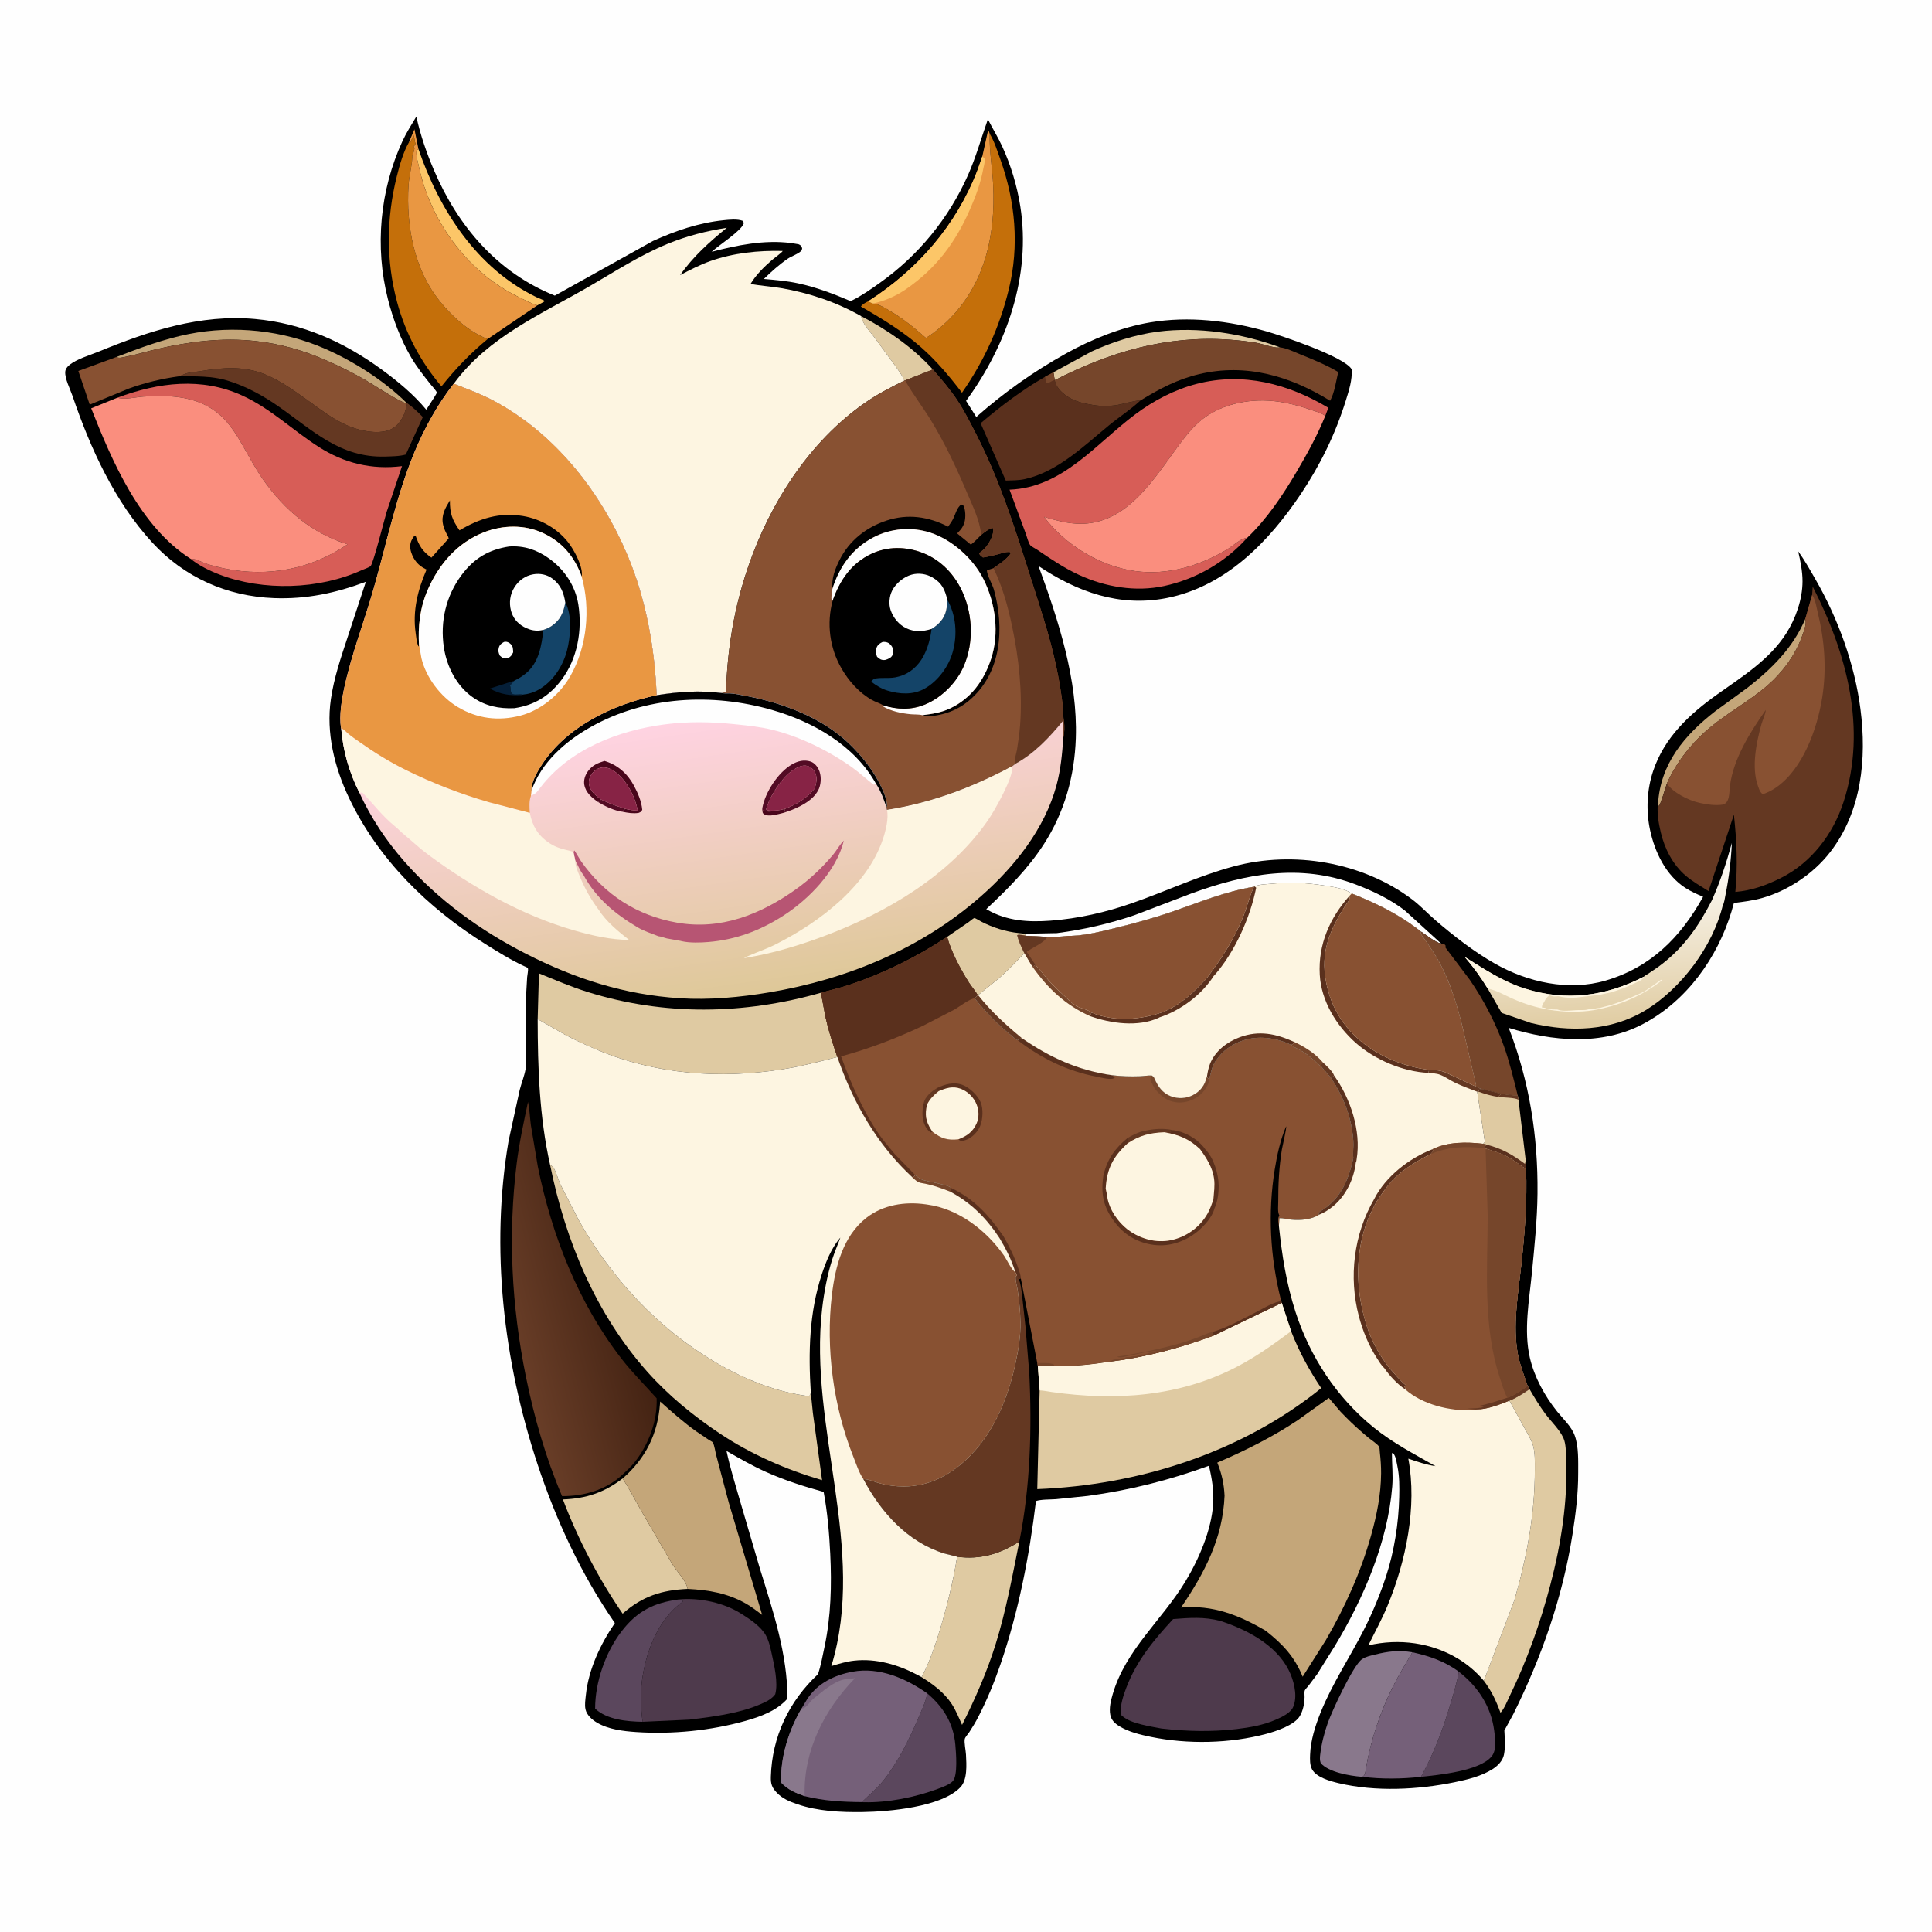 <svg version="1.1" xmlns="http://www.w3.org/2000/svg" style="display: block;" viewBox="0 0 2048 2048" width="1024" height="1024">
<defs>
	<linearGradient id="Gradient1" gradientUnits="userSpaceOnUse" x1="1714.27" y1="1087.04" x2="1701.23" y2="905.619">
		<stop class="stop0" offset="0" stop-opacity="1" stop-color="rgb(224,204,162)"/>
		<stop class="stop1" offset="1" stop-opacity="1" stop-color="rgb(255,255,255)"/>
	</linearGradient>
	<linearGradient id="Gradient2" gradientUnits="userSpaceOnUse" x1="661.96" y1="1361.09" x2="539.676" y2="1393.23">
		<stop class="stop0" offset="0" stop-opacity="1" stop-color="rgb(68,35,19)"/>
		<stop class="stop1" offset="1" stop-opacity="1" stop-color="rgb(104,61,39)"/>
	</linearGradient>
	<linearGradient id="Gradient3" gradientUnits="userSpaceOnUse" x1="790.043" y1="1055.18" x2="747.432" y2="761.127">
		<stop class="stop0" offset="0" stop-opacity="1" stop-color="rgb(222,200,152)"/>
		<stop class="stop1" offset="1" stop-opacity="1" stop-color="rgb(255,211,226)"/>
	</linearGradient>
</defs>
<path transform="translate(0,0)" fill="rgb(254,254,254)" d="M -0 -0 L 2048 0 L 2048 2048 L -0 2048 L -0 -0 z"/>
<path transform="translate(0,0)" fill="rgb(0,0,0)" d="M 441.338 123.561 C 445.64 143.152 452.191 162.128 460.085 180.553 C 485.575 240.05 527.328 288.971 588.106 313.37 L 692.231 255.412 C 716.097 244.633 740.619 236.177 766.816 233.475 C 773.101 232.827 781.523 231.888 787.5 234.143 L 788.558 236.5 C 786.025 244.778 762.282 259.549 754.428 266.945 C 781.419 259.871 810.151 254.02 838.21 257.595 L 840 257.844 L 846.5 258.911 C 849.022 259.897 849.233 260.729 850.308 263 C 850.095 263.833 850.188 264.814 849.67 265.5 C 847.219 268.742 838.833 271.636 835.21 274.137 C 825.977 280.508 817.723 287.871 809.725 295.711 C 821.926 296.755 834.07 297.794 846.068 300.366 C 865.315 304.494 883.634 311.505 901.686 319.203 L 903.327 318.42 C 913.35 313.534 923.385 306.427 932.472 299.988 C 973.512 270.91 1005.77 231.439 1026.17 185.482 C 1034.55 166.591 1040.31 145.902 1047.19 126.382 C 1052.04 136.037 1057.75 145.189 1062.3 155.026 C 1071.5 174.892 1078.11 196.922 1081.53 218.545 C 1093.17 292.173 1067.33 365.852 1024.07 424.931 L 1034.88 442.011 C 1064.45 415.886 1095.59 393.889 1130.12 374.663 C 1157.18 359.595 1188.68 346.869 1219.32 341.73 C 1260.33 334.856 1302.92 339.979 1342.61 351.305 C 1358.18 355.746 1425.45 378.222 1432.84 391.5 C 1433.61 402.783 1429.91 414.066 1426.57 424.751 C 1415.57 460.048 1399.65 492.686 1379.06 523.463 C 1345.01 574.347 1298.86 621.921 1236.46 634.005 C 1186.58 643.663 1142.04 627.457 1100.89 600.045 C 1122.06 657.765 1142.5 720.474 1140.41 782.633 C 1139.07 822.746 1128.35 861.235 1106.38 895.095 C 1089.47 921.166 1068.01 942.63 1045.48 963.727 L 1046.65 964.406 C 1067.4 976.319 1089.95 977.703 1113.49 975.964 C 1143.09 973.778 1172.1 967.114 1200.11 957.357 C 1236.37 944.722 1270.55 928.398 1307.89 918.38 C 1371.01 901.445 1444.22 913.777 1496.76 953.288 C 1505.52 959.874 1513.21 968.213 1521.52 975.387 C 1540.71 991.965 1562.72 1009.07 1584.82 1021.57 C 1619.63 1041.27 1662.78 1050.91 1701.92 1039.47 C 1749.84 1025.46 1781.56 993.602 1805.35 950.64 C 1798.91 947.887 1792.36 944.989 1786.47 941.173 C 1765.92 927.863 1754.18 903.32 1749.18 880.094 C 1744.72 859.417 1745.73 837.236 1752.45 817.18 C 1764.32 781.745 1790.72 757.173 1820.5 735.977 C 1846.95 717.156 1875.78 699.29 1893.59 671.262 C 1903.63 655.475 1910.73 635.139 1910.76 616.26 C 1910.78 605.577 1908.54 594.823 1906.18 584.466 C 1913.1 593.859 1918.7 604.095 1924.53 614.187 C 1948.45 655.63 1966.07 704.137 1972.18 751.703 C 1978.94 804.216 1973.48 860.418 1939.82 903.616 C 1922.3 926.098 1895.71 944.004 1868.28 951.851 C 1858.42 954.674 1848.19 955.927 1838.03 957.204 L 1835.44 966.317 C 1820.44 1015.55 1787.91 1060.85 1742.07 1085.26 C 1697.93 1108.76 1645.49 1103.82 1599.28 1089.59 C 1621.2 1145.86 1630.43 1204.71 1629.81 1265 C 1629.51 1293.28 1626.59 1321.2 1623.87 1349.3 C 1621.03 1378.58 1615.01 1410.13 1621.69 1439.2 C 1626.44 1459.84 1637.47 1479.92 1650.68 1496.33 C 1657.06 1504.25 1665.86 1512.17 1669.33 1521.92 C 1673.56 1533.77 1672.9 1548.89 1672.93 1561.36 C 1673 1583.33 1670.28 1604.85 1666.89 1626.52 C 1656.52 1692.8 1634.07 1756.85 1604.28 1816.82 L 1594.68 1834.39 C 1595.06 1842.62 1595.88 1851.82 1594.27 1859.93 C 1592.95 1866.59 1587.81 1871.74 1582.25 1875.31 C 1570.47 1882.85 1555.54 1886.45 1542 1889.23 C 1502.68 1897.28 1458.42 1899.48 1419.13 1890.27 C 1410.17 1888.16 1395.53 1884.16 1390.86 1875.64 C 1388.36 1871.09 1388.59 1865 1388.77 1859.96 C 1389.29 1845.04 1394.23 1829.43 1399.78 1815.63 C 1412.25 1784.6 1430.8 1757.09 1445.89 1727.39 C 1455.1 1709.25 1463.1 1689.92 1469.41 1670.57 C 1477.97 1644.31 1482.64 1614.54 1483.24 1586.94 C 1483.48 1576 1483.56 1565 1481.31 1554.23 C 1480.49 1550.34 1479.96 1545.63 1477.99 1542.15 C 1476.97 1540.34 1477.56 1540.93 1475.5 1540.29 C 1475.5 1552.29 1476.81 1563.62 1475.84 1575.76 C 1471.08 1634.84 1445.18 1694.92 1414.71 1745.28 L 1396.17 1774.85 L 1387.23 1786.76 C 1386.08 1788.24 1383.71 1790.52 1383.05 1792.09 C 1382.52 1793.36 1382.97 1797.72 1382.92 1799.26 C 1382.71 1805.98 1381.35 1813.21 1377.9 1819.08 C 1372.25 1828.73 1352.69 1835.21 1342.38 1837.97 C 1304.01 1848.25 1258.96 1849.23 1220 1841.19 C 1208.75 1838.87 1196.62 1835.99 1186.73 1829.97 C 1181.94 1827.05 1178.1 1823.56 1176.96 1817.87 C 1175.52 1810.68 1177.53 1802.74 1179.54 1795.85 C 1193.23 1748.86 1231.53 1717.6 1256.21 1677.01 C 1270.65 1653.26 1284.3 1621.95 1286 1593.88 C 1286.83 1580.15 1284.7 1567.08 1281.51 1553.77 C 1239.48 1569.06 1197.44 1579.73 1153.07 1585.72 L 1119.26 1589.19 C 1112.77 1589.66 1104.26 1589.26 1098.15 1591.15 C 1091.12 1649.82 1079.62 1708.74 1060.38 1764.7 C 1053.85 1783.68 1046.42 1801.64 1037.26 1819.51 C 1034.31 1825.28 1031.05 1830.73 1027.49 1836.14 C 1026.26 1838.01 1023.23 1841.37 1022.74 1843.24 C 1021.83 1846.75 1023.81 1855.93 1023.99 1860 C 1024.46 1870.49 1025.78 1886.61 1017.91 1894.74 C 997.794 1915.55 942.328 1920.46 914.326 1920.84 C 891.155 1921.15 867.16 1920.05 845.07 1912.51 C 837.029 1909.77 829.663 1906.71 823.594 1900.5 C 818.253 1895.03 816.924 1891.04 817.136 1883.5 C 818.334 1841.07 836.34 1803.44 867.093 1774.71 C 870.227 1765.42 871.993 1755.33 874.023 1745.75 C 880.915 1713.21 881.704 1680.07 880.085 1646.97 C 879.017 1625.14 877.135 1602.98 873.099 1581.48 C 852.134 1575.68 831.727 1569.18 811.86 1560.25 C 797.469 1553.79 783.818 1545.93 770.144 1538.1 C 773.953 1556.05 779.525 1573.83 784.603 1591.47 L 805.601 1663.04 C 819.455 1707.79 834.729 1753.25 834.771 1800.58 C 823.49 1813.45 806.209 1819.74 790.156 1824.24 C 753.22 1834.58 712.812 1838.59 674.5 1836.05 C 660.683 1835.13 644.994 1833.28 632.861 1826.11 C 627.708 1823.06 622.018 1818.16 620.664 1812.03 C 619.592 1807.18 620.527 1801.79 621.024 1796.9 C 623.788 1769.75 636.541 1742.73 651.778 1720.5 C 616.027 1668.9 589.42 1611.46 569.754 1552 C 533.672 1442.9 519.73 1323.37 539.079 1209.5 L 550.924 1155.25 C 552.802 1147.93 555.872 1140.53 557.153 1133.15 C 558.568 1125 557.254 1114.96 557.111 1106.53 L 557.3 1061.62 L 558.787 1035.79 C 558.967 1033.59 560.109 1028.41 559.606 1026.66 C 559.265 1025.48 556.86 1024.73 555.876 1024.28 C 541.319 1017.56 527.657 1008.98 514.096 1000.47 C 453.491 962.405 400.906 910.94 369.939 845.771 C 354.585 813.457 345.521 776.931 350.758 741.059 C 354.042 718.563 361.325 697.162 368.427 675.663 L 387.829 616.703 C 355.928 628.705 324.753 635.313 290.5 634.022 C 240.678 632.145 195.561 612.157 161.57 575.296 C 121.481 531.822 95.635 474.972 76.79 419.509 C 74.393 412.452 68.494 401.13 69.178 393.917 C 69.437 391.186 71.181 388.954 73.206 387.243 C 81.199 380.489 95.004 376.678 104.774 372.658 C 157.853 350.819 212.312 332.891 270.5 338.149 C 320.717 342.687 364.683 362.463 405 392.017 C 422.068 404.528 438.292 417.965 451.878 434.287 L 458.311 424.309 C 458.988 423.17 463.105 417.002 463.049 416.07 C 462.976 414.842 457.312 408.548 456.258 407.219 C 448.929 397.983 441.631 388.779 435.674 378.569 C 424.589 359.568 416.589 338.341 411.186 317.052 C 397.135 261.686 402.694 201.672 426.539 149.802 C 430.721 140.704 436.189 132.14 441.338 123.561 z"/>
<path transform="translate(0,0)" fill="rgb(223,202,162)" d="M 912.799 335.075 C 940.489 349.544 967.867 368.41 988.871 391.714 L 959.485 403.259 L 958.704 403.466 C 956.724 398.272 952.7 393.175 949.584 388.552 L 926.356 356.894 C 921.32 350.405 914.497 343.289 912.799 335.075 z"/>
<path transform="translate(0,0)" fill="rgb(252,198,104)" d="M 569.601 323.676 C 563.264 321.839 557.238 318.506 551.31 315.642 C 531.036 305.849 512.946 292.828 497.34 276.597 C 471.376 249.593 452.087 214.247 444.269 177.547 C 443.083 171.979 441.237 166.786 441.404 161.047 C 441.453 159.366 442.397 159.101 443.568 157.991 C 465.665 222.422 505.374 284.347 568.5 314.956 L 576.685 318.5 L 576.867 319.731 L 569.601 323.676 z"/>
<path transform="translate(0,0)" fill="rgb(223,202,162)" d="M 1116.65 394.646 L 1157.07 372.633 C 1178.71 362.664 1203.64 354.668 1227.33 351.6 C 1270.17 346.05 1316.6 353.355 1356.87 368.214 L 1355.59 368.368 C 1349.44 368.897 1338.53 364.557 1332.03 363.437 C 1322.8 361.848 1313.37 360.792 1304.03 360.111 C 1236.99 355.225 1177.29 372.763 1118.01 403.005 L 1116.65 394.646 z"/>
<path transform="translate(0,0)" fill="rgb(196,166,121)" d="M 1913.66 656.139 C 1915.78 660.774 1911.65 670.894 1909.77 675.89 C 1902.49 695.266 1889.61 712.575 1874.12 726.172 C 1855.31 742.67 1832.87 754.663 1813.57 770.539 C 1793.92 786.699 1777.44 807.3 1767 830.56 C 1765.64 834.173 1760.23 853.291 1758.39 854.493 L 1757.57 852.302 C 1760.06 809.413 1785.77 779.161 1818.29 753.875 L 1852.44 729.014 C 1878.45 708.598 1900.48 686.957 1913.66 656.139 z"/>
<path transform="translate(0,0)" fill="rgb(196,166,121)" d="M 123.114 378.551 C 148.13 368.867 173.656 359.399 200.012 354.123 C 248.2 344.475 300.111 350.121 345.054 369.923 C 375.063 383.144 407.081 403.508 430.508 426.601 L 429.987 427.109 C 424.72 426.882 393.878 406.522 385.925 402.029 C 372.091 394.214 357.956 387.143 343.335 380.922 C 320.109 371.041 296.499 364.393 271.39 361.588 C 235.465 357.575 200.785 362.041 165.779 370.152 C 155.02 372.644 144.334 376.038 133.514 378.111 C 129.619 378.857 126.862 380.02 123.114 378.551 z"/>
<path transform="translate(0,0)" fill="rgb(223,202,162)" d="M 1566.74 1157.05 C 1568.06 1155.22 1568.82 1155.17 1570.81 1154.26 L 1591.71 1159.51 C 1597.38 1160.22 1603.11 1161.19 1608.83 1161.11 C 1609.16 1162.67 1609.49 1164.17 1609.64 1165.76 L 1617.36 1230.31 L 1617.68 1239.41 C 1611.59 1235.58 1605.99 1230.86 1599.81 1227.29 C 1592.08 1222.84 1583.25 1220.21 1574.77 1217.58 L 1573.99 1217.05 L 1574.06 1214.79 L 1575.77 1213.33 L 1572.27 1212.46 L 1572.74 1211.91 L 1574.03 1210.5 L 1565.88 1157.24 L 1566.74 1157.05 z"/>
<path transform="translate(0,0)" fill="rgb(100,56,34)" d="M 1608.83 1161.11 C 1609.16 1162.67 1609.49 1164.17 1609.64 1165.76 C 1605.24 1163.24 1593.69 1163.67 1587.96 1162.65 C 1589.2 1161.22 1590.16 1160.54 1591.71 1159.51 C 1597.38 1160.22 1603.11 1161.19 1608.83 1161.11 z"/>
<path transform="translate(0,0)" fill="rgb(90,48,29)" d="M 1566.74 1157.05 C 1568.06 1155.22 1568.82 1155.17 1570.81 1154.26 L 1591.71 1159.51 C 1590.16 1160.54 1589.2 1161.22 1587.96 1162.65 C 1580.83 1161.83 1573.52 1159.41 1566.74 1157.05 z"/>
<path transform="translate(0,0)" fill="rgb(90,48,29)" d="M 1573.99 1217.05 L 1574.06 1214.79 L 1575.77 1213.33 C 1592.29 1217.58 1602.85 1223.74 1616.5 1233.72 L 1617.36 1230.31 L 1617.68 1239.41 C 1611.59 1235.58 1605.99 1230.86 1599.81 1227.29 C 1592.08 1222.84 1583.25 1220.21 1574.77 1217.58 L 1573.99 1217.05 z"/>
<path transform="translate(0,0)" fill="rgb(223,202,162)" d="M 1003.99 993.161 L 1026.75 977.514 C 1027.99 976.633 1031.83 973.304 1032.94 973.102 C 1033.36 973.026 1039.53 976.621 1040.33 977.037 C 1052.38 983.299 1066.29 987.68 1079.82 989.096 L 1086.53 989.807 L 1087.32 991.99 C 1084.33 991.428 1081.41 990.597 1078.38 991.228 C 1079.79 998.051 1082.93 1004.11 1085.92 1010.35 C 1077.15 1019.48 1068.39 1028.69 1058.87 1037.04 L 1036.82 1054.84 L 1036.45 1054.88 C 1033.8 1050.22 1029.92 1046.05 1027.03 1041.45 C 1018.07 1027.22 1008.47 1009.38 1003.99 993.161 z"/>
<path transform="translate(0,0)" fill="rgb(254,254,254)" d="M 1120.26 989.161 C 1148.7 985.462 1175.45 979.347 1202.65 970.115 L 1263.6 946.865 C 1321.12 926.011 1378.4 915.217 1437.26 937.632 C 1455.46 944.561 1473.93 953.325 1489.37 965.321 L 1527.79 1000.35 C 1520.43 998.367 1512.55 991.436 1505.99 987.298 C 1483.66 969.557 1459.26 957.605 1432.92 947.169 C 1430.63 945.69 1428.15 944.351 1425.58 943.427 C 1418.49 940.875 1410.52 939.748 1403.09 938.602 C 1383.78 935.623 1366.43 934.981 1347 936.903 C 1341.5 937.446 1335.07 937.387 1329.99 939.675 L 1329.3 940.032 C 1299.07 944.896 1271.58 956.45 1242.85 966.335 C 1221.43 973.699 1200 979.492 1177.99 984.817 C 1163.46 988.335 1146.04 992.44 1131.1 992.085 C 1124.13 993.248 1117.1 993.086 1110.05 993.107 L 1087.32 991.99 L 1086.53 989.807 L 1120.26 989.161 z"/>
<path transform="translate(0,0)" fill="rgb(91,71,93)" d="M 1546.45 1772.14 C 1566.52 1787.67 1580.6 1808.95 1583.89 1834.5 C 1584.92 1842.51 1586.74 1854.77 1581.38 1861.6 C 1569.03 1877.33 1524.91 1881.54 1506.35 1883.51 C 1519.34 1859.72 1528.46 1836.14 1536.36 1810.22 C 1540.18 1797.67 1544.07 1785.07 1546.45 1772.14 z"/>
<path transform="translate(0,0)" fill="rgb(118,70,43)" d="M 1505.99 987.298 C 1512.55 991.436 1520.43 998.367 1527.79 1000.35 L 1530.85 1000.5 L 1532.57 1002.7 L 1531.91 1004 L 1557.9 1038.45 C 1572.71 1059.86 1585.27 1083.99 1594.04 1108.5 C 1600.18 1125.66 1604.41 1143.45 1608.83 1161.11 C 1603.11 1161.19 1597.38 1160.22 1591.71 1159.51 L 1570.81 1154.26 C 1568.36 1153.88 1566.34 1152.76 1564.15 1151.67 L 1564.74 1150.31 L 1556.45 1114.72 C 1549.78 1085.06 1542.63 1053.93 1529.14 1026.48 C 1523.03 1014.06 1514.83 1001.97 1506.73 990.773 C 1505.81 989.501 1506.05 988.832 1505.99 987.298 z"/>
<path transform="translate(0,0)" fill="rgb(91,71,93)" d="M 681.195 1825.17 C 664.509 1824.88 643.375 1823 630.855 1811.22 C 630.831 1783.13 641.843 1751.41 659.009 1729.12 C 675.507 1707.7 693.174 1698.97 719.503 1695.46 L 723.859 1696.44 L 723.827 1697.71 C 698.241 1716.22 685.677 1748.12 680.953 1778.5 C 678.694 1793.03 679.109 1810.66 681.195 1825.17 z"/>
<path transform="translate(0,0)" fill="rgb(91,71,93)" d="M 982.934 1795.04 C 1000.1 1809.62 1010.66 1826.62 1012.7 1849.5 C 1013.45 1857.94 1015.46 1881.93 1010.09 1887.99 C 1006.84 1891.67 998.784 1894.55 994.181 1896.27 C 970.248 1905.19 941.056 1911.08 915.529 1910.42 L 913.57 1910.29 C 921.491 1902.57 929.736 1895.97 936.666 1887.21 C 952.246 1867.52 963.5 1844.27 973.376 1821.34 C 976.969 1812.99 981.357 1804.01 982.934 1795.04 z"/>
<path transform="translate(0,0)" fill="rgb(100,56,34)" d="M 189.896 398.886 L 195.322 396.639 C 199.595 394.631 207.084 394.329 211.844 393.537 C 235.906 389.535 258.951 387.556 281.998 397.29 C 296.586 403.452 309.552 412.542 322.413 421.644 C 343.852 436.815 363.308 453.593 390.303 457.31 C 398.023 458.373 406.284 458.422 413.599 455.434 C 420.846 452.473 425.663 445.466 428.639 438.5 L 430.166 433.5 C 430.691 431.45 431.433 429.412 431.497 427.289 C 437.729 431.769 442.906 436.612 448.21 442.153 L 430.178 481.813 C 423.563 483.774 414.945 483.77 408.049 483.973 C 360.549 485.369 331.479 456.173 295.129 430.76 C 278.738 419.3 260.343 409.245 241.155 403.442 C 224.512 398.408 207.082 398.931 189.896 398.886 z"/>
<path transform="translate(0,0)" fill="rgb(137,120,140)" d="M 1444.2 1883.51 L 1443.2 1883.44 C 1430.94 1882.48 1408.39 1878.69 1400.05 1869 C 1398.86 1865.71 1399.09 1863.1 1399.5 1859.7 C 1400.86 1848.37 1403.71 1837.2 1407.49 1826.45 C 1411.83 1814.12 1434.18 1765.63 1443.68 1758.9 C 1447.6 1756.12 1452.78 1755.13 1457.35 1753.98 C 1471.52 1750.42 1482.69 1749.08 1497.17 1751.47 C 1490.1 1763.68 1482.63 1775.7 1476.34 1788.35 C 1462.74 1815.74 1452.96 1845.02 1447.85 1875.18 C 1447.27 1878.64 1447.5 1881.6 1444.2 1883.51 z"/>
<path transform="translate(0,0)" fill="rgb(196,111,10)" d="M 433.565 150.674 L 434.84 151.302 L 438.326 143.326 C 439.309 146.033 439.433 147.645 439.826 150.34 L 440.51 152 C 439.819 154.377 440.467 153.364 438.51 155 C 439.328 157.045 439.599 156.831 439.005 159.005 C 438.509 160.82 438.249 162.333 437.507 164.112 C 436.807 165.789 437.148 164.852 437.045 167 C 436.579 176.77 433.681 186.508 433.057 196.386 C 430.36 239.04 438.909 285.985 466.654 319.839 C 480.179 336.343 496.849 351.398 516.851 359.457 C 498.32 374.76 482.978 390.851 467.958 409.579 C 445.891 383.617 429.833 353.306 420.969 320.349 C 409.085 276.162 409.588 231.223 420.631 186.955 C 423.587 175.104 427.469 161.272 433.565 150.674 z"/>
<path transform="translate(0,0)" fill="rgb(117,96,121)" d="M 1497.17 1751.47 C 1515.1 1755.46 1531.58 1760.96 1546.45 1772.14 C 1544.07 1785.07 1540.18 1797.67 1536.36 1810.22 C 1528.46 1836.14 1519.34 1859.72 1506.35 1883.51 C 1486.19 1885.81 1464.34 1886.03 1444.2 1883.51 C 1447.5 1881.6 1447.27 1878.64 1447.85 1875.18 C 1452.96 1845.02 1462.74 1815.74 1476.34 1788.35 C 1482.63 1775.7 1490.1 1763.68 1497.17 1751.47 z"/>
<path transform="translate(0,0)" fill="rgb(233,151,66)" d="M 433.565 150.674 L 439.336 137.027 L 443.568 157.991 C 442.397 159.101 441.453 159.366 441.404 161.047 C 441.237 166.786 443.083 171.979 444.269 177.547 C 452.087 214.247 471.376 249.593 497.34 276.597 C 512.946 292.828 531.036 305.849 551.31 315.642 C 557.238 318.506 563.264 321.839 569.601 323.676 L 516.851 359.457 C 496.849 351.398 480.179 336.343 466.654 319.839 C 438.909 285.985 430.36 239.04 433.057 196.386 C 433.681 186.508 436.579 176.77 437.045 167 C 437.148 164.852 436.807 165.789 437.507 164.112 C 438.249 162.333 438.509 160.82 439.005 159.005 C 439.599 156.831 439.328 157.045 438.51 155 C 440.467 153.364 439.819 154.377 440.51 152 L 439.826 150.34 C 439.433 147.645 439.309 146.033 438.326 143.326 L 434.84 151.302 L 433.565 150.674 z"/>
<path transform="translate(0,0)" fill="rgb(223,202,162)" d="M 728.941 1684.3 C 701.104 1685.56 680.908 1692.15 660.027 1710.54 C 634.477 1673.53 612.68 1631.54 596.686 1589.45 C 621.251 1588.59 640.333 1582.25 660.01 1567.24 C 667.023 1578.01 672.945 1589.57 679.307 1600.74 L 712.176 1657.31 C 716.947 1665.31 727.458 1675.58 728.941 1684.3 z"/>
<path transform="translate(0,0)" fill="url(#Gradient1)" d="M 1814.53 954.676 C 1823.57 934.519 1830 914.83 1835.86 893.594 C 1834.94 912.15 1832.76 930.605 1829.07 948.822 C 1828.57 951.307 1827.65 957.832 1826.25 959.635 C 1815.73 1003.02 1782.37 1047.66 1744.5 1070.79 C 1707.78 1093.22 1663.85 1094.38 1622.86 1084.4 L 1591.82 1073.71 L 1577.04 1047.93 C 1569.71 1035.94 1561.8 1024.87 1552.51 1014.31 C 1573.4 1027.28 1592.69 1040.42 1616.38 1047.91 C 1660.31 1061.8 1702.26 1056.03 1742.6 1035.31 C 1742.98 1034.44 1745.99 1032.94 1747.01 1032.27 C 1752.45 1028.69 1757.85 1025.08 1762.96 1021.03 C 1786.13 1002.7 1801.14 980.747 1814.53 954.676 z"/>
<path transform="translate(0,0)" fill="rgb(253,245,225)" d="M 1577.04 1047.93 C 1569.71 1035.94 1561.8 1024.87 1552.51 1014.31 C 1573.4 1027.28 1592.69 1040.42 1616.38 1047.91 C 1660.31 1061.8 1702.26 1056.03 1742.6 1035.31 C 1741.2 1039.42 1734.71 1041.25 1730.82 1043.16 C 1723.69 1046.66 1716.31 1049.29 1708.74 1051.65 C 1707.3 1052.1 1705.88 1052.32 1704.4 1052.6 C 1701.09 1053.23 1698.03 1054.18 1694.65 1054.65 L 1676.31 1056.84 C 1669.23 1057.92 1660.09 1058.08 1653.18 1056.28 C 1651.77 1055.91 1650.76 1056.1 1649.32 1056.21 C 1646.63 1056.42 1645.44 1056.18 1643.03 1055.02 C 1639.59 1056.56 1638.45 1059.17 1636.68 1062.32 C 1635.47 1064.48 1634.49 1065.36 1634.5 1068 L 1635.97 1068.12 C 1639.19 1068.45 1636.14 1068.07 1639.5 1069 C 1641.3 1069.5 1643.57 1069.55 1645.5 1070 L 1648.4 1070.07 C 1649.97 1070.08 1650.96 1070.02 1652.42 1070.59 C 1656.55 1072.19 1666.45 1071.05 1671 1070.76 C 1675.64 1070.45 1678.89 1071.22 1683.5 1070 C 1686.16 1069.3 1688.62 1069.88 1691.5 1069 C 1693.51 1068.39 1695.25 1068.77 1697.5 1068 C 1699.56 1067.29 1702.11 1066.86 1704.25 1066.25 C 1716.72 1062.69 1727.83 1058.01 1739.64 1052.64 C 1742.78 1051.21 1746.14 1048.96 1749 1047 L 1750.44 1046.06 L 1758.8 1039.94 C 1759.95 1039.01 1760.61 1038.66 1761.99 1038.25 L 1762 1039 C 1740.56 1055.86 1716.14 1066.19 1689.28 1070.82 C 1674.66 1073.35 1656.49 1072.76 1641.94 1070.32 C 1628.13 1068 1615.86 1064.15 1603.06 1058.48 C 1594.38 1054.63 1586.46 1049.73 1577.04 1047.93 z"/>
<path transform="translate(0,0)" fill="rgb(90,48,29)" d="M 1107.84 399.394 L 1116.65 394.646 L 1118.01 403.005 C 1119.12 409.99 1125.1 415.864 1130.73 419.84 C 1139.04 425.71 1149.22 427.779 1159.05 429.377 C 1167.09 430.685 1176.86 430.662 1184.87 429.21 C 1192.7 427.79 1201.2 424.911 1209.05 424.407 C 1198.85 433.956 1186.46 441.918 1175.61 450.835 C 1148.97 472.728 1121.18 500.038 1086.53 507.831 C 1080 509.301 1072.84 509.235 1066.16 509.45 L 1039.48 448.653 C 1060.83 430.609 1083.55 413.287 1107.84 399.394 z"/>
<path transform="translate(0,0)" fill="rgb(118,70,43)" d="M 1107.84 399.394 L 1116.65 394.646 L 1118.01 403.005 C 1116.07 403.36 1116.63 403.078 1115.18 403.881 C 1113.03 405.074 1111.85 406.086 1109.25 405.845 L 1107.84 399.394 z"/>
<path transform="translate(0,0)" fill="rgb(196,111,10)" d="M 1049.16 141.857 C 1054.15 150.052 1057.22 160.036 1060.44 169.042 C 1076.32 213.465 1080.62 260.576 1069.38 306.668 C 1059.57 346.879 1043.31 382.356 1019.74 416.31 C 1006.61 399.122 992.84 382.662 976.55 368.306 C 957.377 351.411 934.716 337.602 912.597 324.95 C 914.081 322.498 917.427 320.912 919.98 319.554 L 920.13 319.533 L 925.472 321.741 C 930.998 322.179 936.896 325.83 941.626 328.535 C 956.601 337.102 968.605 347.045 981.589 358.294 C 989.609 353.207 997.287 347.067 1004.12 340.476 C 1043.84 302.168 1055.53 249.393 1052.8 195.83 C 1051.91 178.309 1048.67 160.349 1049.13 142.853 L 1049.16 141.857 z"/>
<path transform="translate(0,0)" fill="rgb(223,202,162)" d="M 1014.59 1650.19 C 1039.07 1653.54 1060.16 1647.2 1080.52 1634.09 C 1073.15 1670.45 1066.59 1706.93 1055.56 1742.43 C 1046.25 1772.38 1033.83 1800.42 1019.85 1828.46 C 1016.45 1821.01 1013.36 1813.15 1008.87 1806.29 C 1000.92 1794.15 989.095 1785.39 976.926 1777.84 C 985.797 1761.38 992.019 1742.24 997.348 1724.34 C 1004.56 1700.11 1010.62 1675.17 1014.59 1650.19 z"/>
<path transform="translate(0,0)" fill="rgb(233,151,66)" d="M 1041.28 165.773 L 1047.23 139 L 1048.14 138.831 L 1049.16 141.857 L 1049.13 142.853 C 1048.67 160.349 1051.91 178.309 1052.8 195.83 C 1055.53 249.393 1043.84 302.168 1004.12 340.476 C 997.287 347.067 989.609 353.207 981.589 358.294 C 968.605 347.045 956.601 337.102 941.626 328.535 C 936.896 325.83 930.998 322.179 925.472 321.741 L 920.13 319.533 C 972.735 285.853 1013.79 238.891 1036.24 180.241 L 1041.28 165.773 z"/>
<path transform="translate(0,0)" fill="rgb(252,198,104)" d="M 1041.28 165.773 L 1044.16 168.5 C 1043.78 171.737 1043.36 174.797 1042.5 177.945 C 1039.56 193.985 1034.48 207.717 1027.92 222.638 C 1012.63 257.372 992.253 284.467 960.859 306.238 C 950.401 313.49 937.918 319.153 925.472 321.741 L 920.13 319.533 C 972.735 285.853 1013.79 238.891 1036.24 180.241 L 1041.28 165.773 z"/>
<path transform="translate(0,0)" fill="rgb(223,202,162)" d="M 1600.02 1484.77 C 1607.84 1481.64 1614.44 1477.24 1621.33 1472.48 C 1626.56 1481.49 1631.82 1490.23 1638.03 1498.62 C 1644.15 1506.89 1653.17 1515.18 1657.34 1524.56 C 1660.02 1530.61 1659.88 1539.41 1660.16 1545.93 C 1662.1 1590.63 1654.8 1636.84 1643.44 1679.96 C 1632.8 1720.36 1618.74 1759.96 1600.46 1797.56 C 1597.83 1802.96 1594.57 1811.39 1590.58 1815.61 C 1585.92 1802.87 1581.12 1792.52 1572.9 1781.68 L 1605.26 1696.39 C 1618.34 1651.64 1627.21 1604.31 1626.97 1557.56 C 1626.93 1549.51 1627.4 1540.04 1625.07 1532.31 C 1623.1 1525.78 1619.02 1519.31 1615.73 1513.36 L 1600.02 1484.77 z"/>
<path transform="translate(0,0)" fill="rgb(118,70,43)" d="M 1118.01 403.005 C 1177.29 372.763 1236.99 355.225 1304.03 360.111 C 1313.37 360.792 1322.8 361.848 1332.03 363.437 C 1338.53 364.557 1349.44 368.897 1355.59 368.368 L 1356.87 368.214 C 1363.83 369.08 1370.96 372.664 1377.44 375.262 C 1391.58 380.933 1405.46 386.562 1418.6 394.358 C 1416.48 403.261 1414.52 417.004 1409.96 424.8 C 1367.52 398.652 1320.82 384.793 1271.06 396.633 C 1247.85 402.157 1229.29 412.106 1209.05 424.407 C 1201.2 424.911 1192.7 427.79 1184.87 429.21 C 1176.86 430.662 1167.09 430.685 1159.05 429.377 C 1149.22 427.779 1139.04 425.71 1130.73 419.84 C 1125.1 415.864 1119.12 409.99 1118.01 403.005 z"/>
<path transform="translate(0,0)" fill="rgb(136,81,50)" d="M 123.114 378.551 C 126.862 380.02 129.619 378.857 133.514 378.111 C 144.334 376.038 155.02 372.644 165.779 370.152 C 200.785 362.041 235.465 357.575 271.39 361.588 C 296.499 364.393 320.109 371.041 343.335 380.922 C 357.956 387.143 372.091 394.214 385.925 402.029 C 393.878 406.522 424.72 426.882 429.987 427.109 L 430.508 426.601 L 431.497 427.289 C 431.433 429.412 430.691 431.45 430.166 433.5 L 428.639 438.5 C 425.663 445.466 420.846 452.473 413.599 455.434 C 406.284 458.422 398.023 458.373 390.303 457.31 C 363.308 453.593 343.852 436.815 322.413 421.644 C 309.552 412.542 296.586 403.452 281.998 397.29 C 258.951 387.556 235.906 389.535 211.844 393.537 C 207.084 394.329 199.595 394.631 195.322 396.639 L 189.896 398.886 C 171.84 401.341 153.683 405.686 136.55 411.893 L 95.118 428.947 L 83.036 393.271 L 123.114 378.551 z"/>
<path transform="translate(0,0)" fill="rgb(78,58,76)" d="M 719.503 1695.46 C 741.758 1693.32 768.337 1699.07 787.03 1711.45 C 795.593 1716.89 806.567 1724.25 811.694 1733.29 C 814.92 1738.99 816.533 1746.13 817.927 1752.5 C 820.61 1764.75 825.111 1783.97 821.776 1796 C 818.023 1801.07 812.712 1803.63 807.073 1806.14 C 789.772 1813.83 769.872 1817.51 751.226 1820.25 L 730.952 1822.87 L 681.195 1825.17 C 679.109 1810.66 678.694 1793.03 680.953 1778.5 C 685.677 1748.12 698.241 1716.22 723.827 1697.71 L 723.859 1696.44 L 719.503 1695.46 z"/>
<path transform="translate(0,0)" fill="rgb(117,96,121)" d="M 849.578 1811.24 L 855.859 1800.8 C 866.938 1784.1 884.663 1775.6 903.8 1772.07 C 932.109 1766.84 960.342 1779.22 982.934 1795.04 C 981.357 1804.01 976.969 1812.99 973.376 1821.34 C 963.5 1844.27 952.246 1867.52 936.666 1887.21 C 929.736 1895.97 921.491 1902.57 913.57 1910.29 C 892.844 1910.1 873.171 1909.05 852.993 1904 C 843.083 1900.4 835.627 1897.51 828.151 1889.76 C 826.927 1862.93 836.171 1834.17 849.578 1811.24 z"/>
<path transform="translate(0,0)" fill="rgb(137,120,140)" d="M 849.578 1811.24 L 851.245 1810.89 C 854.924 1809.91 857.743 1805.09 860.374 1802.5 C 863.053 1799.86 866.16 1797.56 869.078 1795.18 C 875.236 1790.17 883.898 1783.76 891.433 1781.22 C 896.13 1779.64 901.376 1779.45 906.285 1778.99 C 874.135 1812.22 852.044 1854.85 852.947 1902 L 852.993 1904 C 843.083 1900.4 835.627 1897.51 828.151 1889.76 C 826.927 1862.93 836.171 1834.17 849.578 1811.24 z"/>
<path transform="translate(0,0)" fill="rgb(196,166,121)" d="M 660.01 1567.24 C 684.36 1546.06 697.408 1519.93 699.643 1487.68 L 699.778 1485.66 C 712.141 1496.68 724.481 1507.68 737.993 1517.29 L 751.212 1526.21 C 751.787 1526.57 755.369 1528.5 755.611 1528.96 C 757.462 1532.55 758.208 1538.98 759.309 1543.02 L 772.5 1592.73 L 807.927 1711.86 C 802.14 1707.55 796.358 1703.03 790.043 1699.5 C 770.687 1688.69 750.791 1685.4 728.941 1684.3 C 727.458 1675.58 716.947 1665.31 712.176 1657.31 L 679.307 1600.74 C 672.945 1589.57 667.023 1578.01 660.01 1567.24 z"/>
<path transform="translate(0,0)" fill="rgb(100,56,34)" d="M 1077.78 1352.27 L 1079.91 1356.19 C 1082.24 1360.96 1082.57 1366.98 1083.34 1372.2 L 1086.99 1405.78 L 1091.03 1454.97 C 1094.03 1514.03 1092.18 1575.98 1080.52 1634.09 C 1060.16 1647.2 1039.07 1653.54 1014.59 1650.19 L 1000.96 1646.73 C 961.992 1634.55 933.783 1603.12 915.211 1567.89 L 916.221 1567.96 C 921.541 1568.27 926.858 1570.81 932 1572.24 C 940.324 1574.56 949.368 1575.77 958 1575.76 C 986.872 1575.7 1010.58 1561.82 1030.04 1541.5 C 1054.78 1515.66 1069.04 1480.01 1076.43 1445.5 C 1079.47 1431.34 1081.99 1416.45 1081.73 1401.91 C 1081.53 1390.62 1080.38 1378.9 1078.79 1367.7 C 1078.19 1363.4 1076.5 1358.7 1076.59 1354.41 C 1076.63 1352.93 1076.6 1353.42 1077.78 1352.27 z"/>
<path transform="translate(0,0)" fill="rgb(78,58,76)" d="M 1231.3 1832.33 C 1219.38 1829.98 1198.84 1827.31 1189.64 1819.05 C 1188.51 1818.03 1188.04 1817.96 1187.97 1816.43 C 1187.54 1807.13 1190.7 1797.52 1193.97 1788.92 C 1204.87 1760.35 1223.09 1738.41 1243.57 1716.28 C 1260.96 1714.9 1276.45 1713.7 1293.56 1718.24 C 1321.03 1727.06 1352.41 1743.37 1366 1770.23 C 1371.13 1780.36 1375.38 1795.87 1371.68 1806.95 L 1371.29 1808.04 L 1370.96 1809.04 C 1368.53 1815.79 1358.56 1820.23 1352.38 1822.95 C 1339.55 1828.6 1324.8 1831.24 1310.95 1832.86 C 1284.23 1835.99 1257.98 1835.32 1231.3 1832.33 z"/>
<path transform="translate(0,0)" fill="rgb(223,202,162)" d="M 583.097 1234.69 C 583.962 1235.39 586 1236.64 586.548 1237.5 C 589.682 1242.44 591.662 1250.3 594.186 1255.81 L 613.572 1293.57 C 648.565 1355.52 697.213 1408.1 758.708 1444.27 C 788.885 1462.02 822.562 1475.69 857.5 1480 C 859.198 1478.63 858.939 1478.25 859.47 1476.23 C 859.921 1477 859.897 1480.21 859.981 1481.15 L 861.692 1497.86 L 871.436 1569.02 C 833.275 1557.81 796.22 1541.7 763.078 1519.63 C 735.347 1501.16 708.781 1479.47 686.539 1454.55 C 631.704 1393.1 599.239 1314.83 583.097 1234.69 z"/>
<path transform="translate(0,0)" fill="rgb(215,93,87)" d="M 124.555 421.541 C 167.952 405.305 213.743 399.544 256.968 419.373 C 287.378 433.323 310.227 456.137 337.991 473.834 C 365.02 491.063 394.203 498.154 426.157 494.119 L 409.825 542.75 C 407.771 549.43 395.735 597.186 392.892 600.004 C 391.301 601.58 385.759 603.354 383.566 604.352 C 338.112 625.04 279.044 626.769 232.483 608.979 C 222.124 605.022 210.742 599.412 202.114 592.399 C 207.97 592.122 212.767 595.585 218.215 597.396 C 224.749 599.567 231.739 601.364 238.5 602.725 C 284.42 611.971 329.663 603.393 368.421 576.983 C 330.728 565.297 301.531 540.57 278.983 508.5 C 270.759 496.802 264.064 484.173 257.002 471.767 C 250.769 460.816 243.712 449.689 234.446 441.038 C 211.798 419.892 180.88 418.411 151.572 420.439 C 144.031 420.96 132.39 423.852 125.408 421.812 L 124.555 421.541 z"/>
<path transform="translate(0,0)" fill="rgb(223,202,162)" d="M 569.948 1080.27 L 571.307 1031.8 C 588.324 1038.71 605.229 1046.01 622.77 1051.5 C 704.017 1076.93 788.594 1075.63 870.218 1052.35 L 875.251 1078.92 C 878.423 1092.92 882.95 1106.89 887.658 1120.45 C 868.343 1125.41 849.108 1130.41 829.38 1133.5 C 763.245 1143.86 695.154 1139.04 633.037 1112.84 C 621.274 1107.88 609.38 1102.48 598.17 1096.38 L 569.948 1080.27 z"/>
<path transform="translate(0,0)" fill="rgb(215,93,87)" d="M 1321.91 570.223 C 1298.82 596.059 1267.73 613.914 1234 621.185 C 1203.67 627.724 1171.64 622.219 1143.77 609.403 C 1127.9 602.103 1113.73 592.421 1099.33 582.655 C 1097.59 581.474 1093.24 579.348 1092.08 577.893 C 1090.14 575.47 1088.52 568.75 1087.38 565.728 L 1070.16 519.077 C 1126.69 516.916 1161.61 470.434 1203.58 439.103 C 1223.15 424.496 1245.1 412.953 1268.81 406.862 C 1317.85 394.267 1365.48 406.848 1408.12 432.264 L 1404.82 440.917 C 1401.15 437.894 1395.95 436.617 1391.5 435.077 C 1379.25 430.838 1367.58 427.533 1354.73 425.7 C 1327.9 421.873 1297.2 427.117 1275.34 443.812 C 1268.71 448.879 1262.41 455.513 1257.2 462.029 C 1229.54 496.633 1202.48 549.587 1153.26 554.797 C 1136.98 556.52 1122.08 552.507 1106.7 547.851 C 1129.29 577.719 1165.88 600.181 1203.13 605.338 C 1237.78 610.134 1272.33 599.78 1301.79 581.737 C 1307.16 578.445 1315.68 570.233 1321.91 570.223 z"/>
<path transform="translate(0,0)" fill="rgb(250,142,126)" d="M 1321.91 570.223 C 1315.68 570.233 1307.16 578.445 1301.79 581.737 C 1272.33 599.78 1237.78 610.134 1203.13 605.338 C 1165.88 600.181 1129.29 577.719 1106.7 547.851 C 1122.08 552.507 1136.98 556.52 1153.26 554.797 C 1202.48 549.587 1229.54 496.633 1257.2 462.029 C 1262.41 455.513 1268.71 448.879 1275.34 443.812 C 1297.2 427.117 1327.9 421.873 1354.73 425.7 C 1367.58 427.533 1379.25 430.838 1391.5 435.077 C 1395.95 436.617 1401.15 437.894 1404.82 440.917 C 1396.31 461.773 1385.77 480.947 1374.34 500.295 C 1359.66 525.152 1342.95 550.232 1321.91 570.223 z"/>
<path transform="translate(0,0)" fill="rgb(250,142,126)" d="M 124.555 421.541 L 125.408 421.812 C 132.39 423.852 144.031 420.96 151.572 420.439 C 180.88 418.411 211.798 419.892 234.446 441.038 C 243.712 449.689 250.769 460.816 257.002 471.767 C 264.064 484.173 270.759 496.802 278.983 508.5 C 301.531 540.57 330.728 565.297 368.421 576.983 C 329.663 603.393 284.42 611.971 238.5 602.725 C 231.739 601.364 224.749 599.567 218.215 597.396 C 212.767 595.585 207.97 592.122 202.114 592.399 C 148.567 558.199 119.107 489.821 96.672 432.838 L 124.555 421.541 z"/>
<path transform="translate(0,0)" fill="url(#Gradient2)" d="M 559.692 1168.05 C 561.432 1175.99 561.663 1184.67 562.744 1192.77 L 570.092 1236.51 C 584.788 1309.24 613.152 1381.51 658.917 1440.45 C 670.391 1455.22 683.625 1468.3 696.055 1482.24 C 697.016 1506.33 687.566 1531.2 672.794 1549.94 C 668.791 1555.02 664.052 1559.25 659.32 1563.63 C 642.114 1579.56 618.749 1586.04 595.818 1585.96 C 578.394 1545.06 566.227 1502.53 557.409 1459.02 C 542.277 1384.35 538.36 1309.08 547.7 1233.34 C 550.416 1211.32 555.143 1189.74 559.692 1168.05 z"/>
<path transform="translate(0,0)" fill="rgb(223,202,162)" d="M 1286.21 1415.95 L 1357.97 1381.47 L 1358.72 1381.1 L 1368.64 1411.15 C 1377.07 1432.84 1387.66 1452.19 1400.56 1471.52 C 1316.33 1539.68 1207.14 1574.35 1099.54 1578.51 L 1102.07 1473.87 L 1100.14 1448.14 L 1117.08 1447.88 C 1136.07 1448.87 1157.9 1446.32 1176.75 1443.39 C 1214.09 1438.94 1250.97 1428.94 1286.21 1415.95 z"/>
<path transform="translate(0,0)" fill="rgb(253,245,225)" d="M 1286.21 1415.95 L 1357.97 1381.47 L 1358.72 1381.1 L 1368.64 1411.15 C 1350.39 1424.73 1332.19 1437.8 1312 1448.4 C 1250.48 1480.68 1182.73 1485.23 1115 1475.62 C 1110.71 1475.01 1106.39 1474.03 1102.07 1473.87 L 1100.14 1448.14 L 1117.08 1447.88 C 1136.07 1448.87 1157.9 1446.32 1176.75 1443.39 C 1214.09 1438.94 1250.97 1428.94 1286.21 1415.95 z"/>
<path transform="translate(0,0)" fill="rgb(196,166,121)" d="M 1298.08 1585.55 C 1297.46 1572.89 1295.14 1562.16 1290.38 1550.44 C 1319.86 1537.85 1348.54 1523.46 1375.31 1505.76 L 1408.59 1481.87 L 1420.86 1496.27 L 1426.79 1502.39 C 1434.29 1509.98 1442.11 1516.92 1450.28 1523.78 C 1453.11 1526.17 1460.32 1530.75 1461.95 1533.66 C 1462.49 1534.61 1462.57 1538.47 1462.71 1539.7 C 1463.54 1547.04 1464.08 1554.39 1464.03 1561.79 C 1463.86 1584.29 1459.5 1605.92 1453.45 1627.5 C 1442.43 1666.82 1425.86 1703.45 1405.38 1738.73 L 1380.87 1777.39 C 1372.31 1756.09 1359.61 1742.76 1341.82 1728.75 C 1313.31 1712.02 1285.65 1701.06 1251.92 1704.08 C 1276.86 1667.43 1296.23 1630.68 1298.08 1585.55 z"/>
<path transform="translate(0,0)" fill="rgb(100,56,34)" d="M 1920.94 630.707 L 1921.56 621.841 C 1957.49 691.77 1979.39 772.487 1954.32 849.903 C 1943.26 884.063 1920.45 914.204 1888.14 930.547 C 1872.62 938.391 1856.98 943.998 1839.54 945.497 C 1842.19 917.757 1841.01 891.23 1838 863.621 L 1811.14 944.622 C 1803.02 939.456 1794.35 934.605 1787.01 928.358 C 1773.21 916.62 1764.54 899.624 1760.44 882.156 C 1758.22 872.685 1756.41 862.123 1757.39 852.399 L 1757.57 852.302 L 1758.39 854.493 C 1760.23 853.291 1765.64 834.173 1767 830.56 C 1777.44 807.3 1793.92 786.699 1813.57 770.539 C 1832.87 754.663 1855.31 742.67 1874.12 726.172 C 1889.61 712.575 1902.49 695.266 1909.77 675.89 C 1911.65 670.894 1915.78 660.774 1913.66 656.139 L 1920.94 630.707 z"/>
<path transform="translate(0,0)" fill="rgb(136,81,50)" d="M 1920.94 630.707 C 1924.44 635.586 1925.41 643.105 1926.81 648.899 C 1934.14 679.105 1936.55 709.148 1931.53 740.014 C 1926.19 772.866 1911.23 814.999 1882.76 834.801 C 1878.83 837.535 1873.12 840.616 1868.5 841.82 C 1865.7 839.645 1865.16 837.681 1864 834.5 L 1863.5 833.158 C 1856.44 813.515 1861.75 787.185 1867.23 767.617 C 1868.46 763.236 1871.49 756.969 1871.81 752.56 C 1855.26 776.071 1837.82 803.645 1833.85 832.679 C 1832.93 839.414 1834.04 851.902 1825.5 853.028 C 1818.22 853.988 1810.06 852.974 1802.93 851.365 L 1801.16 850.976 C 1789.83 848.387 1773.53 840.295 1767 830.56 C 1777.44 807.3 1793.92 786.699 1813.57 770.539 C 1832.87 754.663 1855.31 742.67 1874.12 726.172 C 1889.61 712.575 1902.49 695.266 1909.77 675.89 C 1911.65 670.894 1915.78 660.774 1913.66 656.139 L 1920.94 630.707 z"/>
<path transform="translate(0,0)" fill="rgb(253,245,225)" d="M 481.016 406.742 L 481.757 405.727 C 517.634 357.326 573.512 333.163 624.014 303.966 C 651.703 287.958 678.207 270.547 707.97 258.362 C 728.264 250.054 748.846 244.816 770.467 241.476 C 752.346 256.188 734.326 272.29 720.992 291.615 C 731.442 286.171 741.902 280.658 753.038 276.728 C 777.468 268.107 803.888 265.361 829.657 266.028 C 829.424 267.344 819.98 274.173 818.335 275.61 C 809.631 283.212 801.669 291.007 795.642 300.93 C 806.328 303.029 817.278 303.569 828.008 305.404 C 857.677 310.48 886.605 320.228 912.799 335.075 C 914.497 343.289 921.32 350.405 926.356 356.894 L 949.584 388.552 C 952.7 393.175 956.724 398.272 958.704 403.466 C 943.956 410.678 929.532 418.131 916.063 427.603 C 857.805 468.575 816.383 533.225 793.455 599.742 C 778.202 643.994 771.059 687.052 769.601 733.633 C 768.045 734.278 766.856 734.536 765.178 734.668 C 741.741 731.63 719.277 733.235 696.014 736.976 C 694.11 687.224 684.596 634.653 665.152 588.646 C 636.767 521.482 588.719 460.073 523.886 425.17 C 510.07 417.733 495.514 412.592 481.016 406.742 z"/>
<path transform="translate(0,0)" fill="rgb(136,81,50)" d="M 988.871 391.714 C 997.962 402.065 1007.18 412.863 1014.8 424.361 C 1022.6 436.136 1028.79 448.582 1035.19 461.135 C 1059.07 507.93 1075.33 558.039 1091.13 608 C 1101.44 640.604 1112.47 672.671 1119.6 706.201 C 1122.61 720.375 1125.1 734.951 1126.7 749.345 C 1127.26 754.417 1126.85 759.617 1127.74 764.619 C 1128.63 769.596 1128.4 777.313 1127.1 782.199 L 1127 763.879 C 1112.85 781.253 1096.21 799.024 1076.18 809.712 L 1072.98 812.228 C 1030.56 834.839 987.907 851.003 940.279 858.529 L 939.612 855.569 L 940.282 854.584 C 940.101 847.201 936.888 839.593 933.64 833.044 C 925.088 815.802 913.939 801.669 900.121 788.338 C 872.035 761.244 830.443 745.324 792.659 738.126 C 785.914 736.841 778.179 734.818 771.31 735.039 C 769.721 735.089 768.33 735.118 766.745 734.899 L 765.178 734.668 C 766.856 734.536 768.045 734.278 769.601 733.633 C 771.059 687.052 778.202 643.994 793.455 599.742 C 816.383 533.225 857.805 468.575 916.063 427.603 C 929.532 418.131 943.956 410.678 958.704 403.466 L 959.485 403.259 L 988.871 391.714 z"/>
<path transform="translate(0,0)" fill="rgb(0,0,0)" d="M 882.402 624.16 C 881.267 613.439 885.246 602.952 890.007 593.5 C 900.325 573.015 918.15 558.932 939.751 551.818 C 962.385 544.364 984.236 547.604 1005.02 558.259 C 1007 555.526 1009 552.786 1010.48 549.743 C 1012.84 544.895 1014.49 537.799 1019 534.778 L 1021.2 535.867 C 1023.63 540.213 1023.78 548.658 1022.42 553.429 L 1022.08 554.5 C 1020.77 558.716 1018.67 561.183 1015.7 564.313 L 1014.62 565.435 L 1029.15 577.325 C 1033.2 574.325 1036.65 570.476 1040.2 566.907 C 1043.86 563.916 1047.07 561.43 1051.5 559.599 L 1052.91 560 C 1053.55 566.627 1049.48 574.368 1045.43 579.455 C 1043.24 582.211 1040.66 584.35 1037.89 586.5 C 1038.75 588.805 1040.13 589.436 1042 590.937 C 1047.49 590.088 1053.04 588.878 1058.4 587.407 C 1062.6 586.254 1066.42 584.614 1070.82 585.282 L 1071.22 587 C 1065.92 593.881 1059.98 597.372 1053.08 602.323 L 1046.23 604.5 C 1045.84 608.92 1052.06 619.668 1053.54 624.945 C 1064.92 665.6 1061.77 713.634 1027.31 742.548 C 1019 749.522 1009.53 754.379 999 757.024 C 991.856 758.819 985.035 759.819 977.722 758.112 C 988.247 756.795 997.616 755.456 1007.3 750.86 C 1029.25 740.445 1042.73 721.717 1050.36 699.116 C 1059.68 671.529 1055.4 639.465 1042.39 613.689 C 1031.43 591.985 1009.28 572.127 986.218 564.636 C 966.407 558.201 944.411 559.926 925.917 569.59 C 903.627 581.237 889.922 600.487 882.402 624.16 z"/>
<path transform="translate(0,0)" fill="rgb(254,254,254)" d="M 882.402 624.16 C 889.922 600.487 903.627 581.237 925.917 569.59 C 944.411 559.926 966.407 558.201 986.218 564.636 C 1009.28 572.127 1031.43 591.985 1042.39 613.689 C 1055.4 639.465 1059.68 671.529 1050.36 699.116 C 1042.73 721.717 1029.25 740.445 1007.3 750.86 C 997.616 755.456 988.247 756.795 977.722 758.112 C 974.138 757.128 969.152 757.471 965.371 757.111 C 955.405 756.163 944.724 753.936 936 748.847 L 936.262 747.618 C 951.103 752.317 965.799 752.789 980.352 746.871 C 998.385 739.538 1014.65 723.06 1022.05 705.111 C 1031.98 681.027 1031.18 653.164 1021.03 629.273 C 1012.73 609.766 997.747 593.586 977.704 585.948 C 960.241 579.292 940.986 579.048 923.942 587 C 902.409 597.047 890.407 614.998 882.619 636.881 L 881.465 636.619 C 881.006 632.354 881.765 628.365 882.402 624.16 z"/>
<path transform="translate(0,0)" fill="rgb(100,56,34)" d="M 988.871 391.714 C 997.962 402.065 1007.18 412.863 1014.8 424.361 C 1022.6 436.136 1028.79 448.582 1035.19 461.135 C 1059.07 507.93 1075.33 558.039 1091.13 608 C 1101.44 640.604 1112.47 672.671 1119.6 706.201 C 1122.61 720.375 1125.1 734.951 1126.7 749.345 C 1127.26 754.417 1126.85 759.617 1127.74 764.619 C 1128.63 769.596 1128.4 777.313 1127.1 782.199 L 1127 763.879 C 1112.85 781.253 1096.21 799.024 1076.18 809.712 C 1074.82 805.038 1077.27 799.484 1078.06 794.602 C 1079.45 786.016 1080.67 777.408 1081.33 768.732 C 1083.95 734.073 1080.05 697.737 1072.84 663.831 C 1068.32 642.581 1062.73 621.866 1053.08 602.323 C 1059.98 597.372 1065.92 593.881 1071.22 587 L 1070.82 585.282 C 1066.42 584.614 1062.6 586.254 1058.4 587.407 C 1053.04 588.878 1047.49 590.088 1042 590.937 C 1040.13 589.436 1038.75 588.805 1037.89 586.5 C 1040.66 584.35 1043.24 582.211 1045.43 579.455 C 1049.48 574.368 1053.55 566.627 1052.91 560 L 1051.5 559.599 C 1047.07 561.43 1043.86 563.916 1040.2 566.907 C 1038.16 550.591 1031.67 537.895 1025.39 523.029 C 1014.19 496.545 1001.9 470.258 986.902 445.672 C 978.533 431.956 968.386 418.886 960.48 405.041 L 959.485 403.259 L 988.871 391.714 z"/>
<path transform="translate(0,0)" fill="rgb(0,0,0)" d="M 882.619 636.881 C 890.407 614.998 902.409 597.047 923.942 587 C 940.986 579.048 960.241 579.292 977.704 585.948 C 997.747 593.586 1012.73 609.766 1021.03 629.273 C 1031.18 653.164 1031.98 681.027 1022.05 705.111 C 1014.65 723.06 998.385 739.538 980.352 746.871 C 965.799 752.789 951.103 752.317 936.262 747.618 C 932.592 745.379 928.133 744.166 924.271 741.995 C 910.708 734.369 899.732 721.922 892.015 708.571 C 879.436 686.805 876.139 661.021 882.619 636.881 z"/>
<path transform="translate(0,0)" fill="rgb(254,254,254)" d="M 935.611 680.5 C 937.367 680.356 939.349 680.491 941 681.197 C 943.555 682.289 945.604 684.934 946.49 687.5 C 947.303 689.854 947.14 692.274 946.042 694.5 C 944.601 697.424 941.505 698.606 938.611 699.5 L 937.278 699.661 C 933.657 699.711 932.282 698.389 929.712 696.19 C 928.379 692.833 927.88 690.004 929.236 686.5 C 930.452 683.359 932.71 681.87 935.611 680.5 z"/>
<path transform="translate(0,0)" fill="rgb(20,68,104)" d="M 1004.19 635.71 C 1013.51 652.154 1014.99 672.489 1010.07 690.622 C 1005.82 706.328 994.392 721.917 980.226 729.944 C 968.03 736.855 953.571 735.995 940.562 731.987 C 934.12 730.002 928.842 726.604 923.5 722.631 C 924.858 720.75 926.069 719.544 928.5 719.176 C 936.551 717.959 943.83 719.655 952.035 717.339 L 953.535 716.935 C 964.741 713.787 973.52 705.646 978.942 695.5 C 983.579 686.822 986.303 676.481 987.476 666.727 C 989.813 665.178 992.163 663.602 994.224 661.69 C 1002.51 654.008 1003.85 646.372 1004.19 635.71 z"/>
<path transform="translate(0,0)" fill="rgb(254,254,254)" d="M 987.476 666.727 C 978.151 669.501 969.562 670.246 960.5 665.855 C 952.837 662.142 946.941 654.915 944.178 646.944 C 941.905 640.383 942.607 632.201 945.747 625.995 C 949.654 618.274 958.123 611.376 966.5 609.101 C 973.82 607.114 982.008 608.306 988.5 612.135 C 998.484 618.022 1001.56 624.851 1004.19 635.71 C 1003.85 646.372 1002.51 654.008 994.224 661.69 C 992.163 663.602 989.813 665.178 987.476 666.727 z"/>
<path transform="translate(0,0)" fill="rgb(136,81,50)" d="M 870.218 1052.35 C 880.292 1049.42 890.479 1047.28 900.5 1043.9 C 937.385 1031.47 971.515 1014.56 1003.99 993.161 C 1008.47 1009.38 1018.07 1027.22 1027.03 1041.45 C 1029.92 1046.05 1033.8 1050.22 1036.45 1054.88 C 1035.43 1056 1034.37 1057.48 1033.12 1058.31 C 1044.9 1072.79 1057.42 1086.14 1072.13 1097.72 C 1073.8 1099.04 1076.77 1102.07 1078.73 1102.64 L 1082.98 1100.27 C 1112.53 1120.86 1143.06 1134.74 1178.88 1139.77 C 1188.8 1141.05 1198.51 1141.22 1208.48 1140.89 C 1212.49 1140.75 1216.88 1139.91 1220.84 1140.07 C 1222.44 1141.14 1222.83 1141.09 1223.62 1142.92 C 1227.36 1151.56 1232.13 1158.69 1241.33 1162.16 C 1248.72 1164.94 1257.18 1164.57 1264.25 1161.01 C 1271.01 1157.61 1275.93 1152.28 1278.19 1145.02 C 1278.59 1143.74 1278.86 1142.51 1279.4 1141.28 C 1280.45 1142.82 1280.11 1142.97 1282.05 1143.38 C 1283.59 1137.29 1284.71 1130.82 1288.16 1125.47 L 1289.19 1124 C 1296.14 1113.81 1305.41 1107.17 1317.09 1103.17 C 1333.82 1097.44 1353.01 1099.98 1368.72 1107.67 C 1371.74 1110.32 1375.74 1111.72 1379.21 1113.72 C 1384.49 1116.77 1389.21 1120.59 1393.74 1124.64 C 1394.96 1125.73 1399.14 1130.29 1400.35 1130.36 L 1411.31 1143.1 C 1424.57 1163.63 1432.78 1184.63 1434.55 1209.19 C 1435 1215.37 1433.89 1221.52 1434.56 1227.61 C 1429.64 1249.81 1422.01 1269.57 1402.05 1282.51 C 1401.22 1283.04 1400.29 1283.42 1399.49 1284 C 1398.39 1284.79 1398.07 1285.46 1397.76 1286.73 L 1398.17 1287.69 C 1389.81 1293.01 1378.11 1293.78 1368.5 1292.84 C 1364.33 1292.44 1360.51 1291.16 1356.27 1291.29 L 1355.7 1299.51 C 1355.32 1296.49 1354.35 1292.63 1355.5 1289.79 L 1356.43 1289 L 1355.81 1287.71 C 1354.24 1284.15 1355.01 1277.75 1354.99 1273.86 C 1354.91 1255.22 1355.92 1236.86 1358.86 1218.42 C 1359.36 1215.3 1364.16 1195.27 1363.32 1194 C 1357.19 1208.25 1353.67 1224.68 1351.22 1239.95 C 1343.86 1285.81 1346.42 1332.3 1357.66 1377.28 L 1358.72 1381.1 L 1357.97 1381.47 L 1286.21 1415.95 C 1250.97 1428.94 1214.09 1438.94 1176.75 1443.39 C 1157.9 1446.32 1136.07 1448.87 1117.08 1447.88 L 1100.14 1448.14 L 1099.54 1444.92 L 1082.08 1355.04 L 1079.91 1356.19 L 1077.78 1352.27 C 1077.67 1350.88 1076.95 1349.81 1076.34 1348.57 C 1072.36 1335.74 1066.48 1324.03 1059.6 1312.53 C 1045.72 1291.39 1029.96 1275.57 1007.78 1263.44 L 1008.23 1259.3 C 1007.37 1256.23 982.276 1252.37 977.593 1250.52 C 974.833 1249.42 972.472 1247.48 970.189 1245.62 L 967.463 1248.29 C 929.42 1213.07 904.492 1169.08 887.658 1120.45 C 882.95 1106.89 878.423 1092.92 875.251 1078.92 L 870.218 1052.35 z"/>
<path transform="translate(0,0)" fill="rgb(118,70,43)" d="M 1099.54 1444.92 C 1104.64 1444.99 1113.14 1444.12 1117.48 1446.59 L 1117.08 1447.88 L 1100.14 1448.14 L 1099.54 1444.92 z"/>
<path transform="translate(0,0)" fill="rgb(100,56,34)" d="M 979.05 1169.6 C 980.811 1162.19 986.843 1157.46 992.945 1153.54 C 993.588 1154.96 993.78 1155.72 995.051 1156.68 C 989.823 1160.91 985.759 1164.76 982.728 1170.95 L 979.05 1169.6 z"/>
<path transform="translate(0,0)" fill="rgb(90,48,29)" d="M 979.05 1169.6 L 982.728 1170.95 C 980.25 1181.69 981.211 1188.28 987.206 1197.76 L 988.596 1199.84 L 986.607 1200.49 C 985.094 1199.26 983.643 1198.12 982.514 1196.51 C 976.964 1188.61 977.158 1178.66 979.05 1169.6 z"/>
<path transform="translate(0,0)" fill="rgb(100,56,34)" d="M 1195.34 1206.27 C 1200.59 1203.27 1206.09 1200.35 1212.03 1199.01 L 1213.5 1198.7 C 1223.08 1196.57 1233.61 1195.71 1243.26 1198 C 1242.17 1198.71 1241.22 1199.69 1240 1200.14 C 1238.4 1200.73 1236.54 1199.25 1234.32 1200.21 C 1218.86 1200.92 1208.51 1203.34 1195.4 1211.93 L 1195.34 1206.27 z"/>
<path transform="translate(0,0)" fill="rgb(90,48,29)" d="M 1357.66 1377.28 L 1358.72 1381.1 L 1357.97 1381.47 L 1286.21 1415.95 L 1284.97 1412.08 C 1301.23 1407.25 1318.13 1397.8 1333.2 1390.05 C 1340.26 1386.43 1347.88 1381.51 1355.66 1379.74 L 1356.5 1379.56 L 1357.66 1377.28 z"/>
<path transform="translate(0,0)" fill="rgb(118,70,43)" d="M 1220.84 1140.07 C 1222.44 1141.14 1222.83 1141.09 1223.62 1142.92 C 1227.36 1151.56 1232.13 1158.69 1241.33 1162.16 C 1248.72 1164.94 1257.18 1164.57 1264.25 1161.01 C 1271.01 1157.61 1275.93 1152.28 1278.19 1145.02 C 1278.59 1143.74 1278.86 1142.51 1279.4 1141.28 C 1280.45 1142.82 1280.11 1142.97 1282.05 1143.38 C 1282.26 1144.73 1281.74 1146.23 1281.27 1147.5 C 1278.24 1155.61 1272.18 1162.06 1264.28 1165.63 C 1256.44 1169.18 1247.64 1169.83 1239.53 1166.63 C 1233.23 1164.16 1224.51 1156.3 1221.97 1150.05 C 1221.41 1148.67 1221.75 1149.3 1221 1148.03 L 1219.66 1145.5 C 1218.98 1143.19 1219.81 1141.99 1220.84 1140.07 z"/>
<path transform="translate(0,0)" fill="rgb(118,70,43)" d="M 1176.75 1443.39 C 1178.84 1441.8 1179.88 1441.24 1182.5 1441 C 1183.86 1440.88 1184.87 1440.81 1186.17 1440.38 C 1187.74 1439.86 1188.96 1439.74 1190.61 1439.74 L 1192 1439.76 C 1192.94 1439.06 1193.22 1438.68 1194.5 1438.51 C 1195.92 1438.32 1196.6 1438.93 1198.17 1438.41 C 1199.69 1437.9 1199.04 1437.89 1201 1437.76 L 1204 1437.76 C 1205.01 1437.56 1205.95 1437.08 1206.95 1436.85 L 1208.5 1436.51 L 1209.5 1435.51 C 1210.77 1435.92 1211.4 1436.08 1212.75 1435.81 L 1214 1435.5 L 1216 1435 C 1217.56 1434.42 1218.21 1433.86 1220 1433.76 C 1222.64 1433.6 1223.31 1433.63 1225.75 1432.25 C 1216.78 1432.16 1205.66 1435.57 1196.71 1437.21 C 1192.55 1437.97 1188.12 1440 1184.01 1438.22 C 1206.93 1434.64 1230.8 1429.86 1253.08 1423.35 C 1259.74 1421.4 1266.4 1418.93 1272.88 1416.44 C 1276.93 1414.89 1280.66 1412.8 1284.97 1412.08 L 1286.21 1415.95 C 1250.97 1428.94 1214.09 1438.94 1176.75 1443.39 z"/>
<path transform="translate(0,0)" fill="rgb(90,48,29)" d="M 992.945 1153.54 C 1001.45 1149.31 1010.86 1146.56 1020.24 1150 C 1027.59 1152.7 1036.54 1161.17 1039.56 1168.46 C 1042.44 1175.39 1041.88 1186.55 1039.05 1193.5 C 1036.49 1199.81 1030.22 1206.29 1023.76 1208.43 C 1021.7 1209.11 1019.27 1210.02 1017.24 1208.8 L 1015.93 1207.7 C 1024.86 1204.26 1031.11 1199.89 1035.16 1190.97 C 1038.05 1184.58 1037.78 1177.11 1035.2 1170.69 C 1032.23 1163.31 1025.96 1157.01 1018.5 1154.18 C 1010.08 1150.99 1002.83 1153.37 995.051 1156.68 C 993.78 1155.72 993.588 1154.96 992.945 1153.54 z"/>
<path transform="translate(0,0)" fill="rgb(90,48,29)" d="M 1082.98 1100.27 C 1112.53 1120.86 1143.06 1134.74 1178.88 1139.77 L 1181.64 1142.11 L 1181.5 1142.51 C 1180.65 1143.05 1180.36 1143.32 1179.23 1143.5 C 1174.5 1144.25 1167.05 1142.19 1162.33 1141.29 C 1130.85 1135.29 1104.13 1121.98 1078.73 1102.64 L 1082.98 1100.27 z"/>
<path transform="translate(0,0)" fill="rgb(90,48,29)" d="M 1008.23 1259.3 C 1032.89 1271 1048.53 1288.6 1063.84 1310.68 C 1070.14 1321.66 1075.58 1332.73 1079.5 1344.8 C 1080.54 1347.99 1082.09 1351.65 1082.08 1355.04 L 1079.91 1356.19 L 1077.78 1352.27 C 1077.67 1350.88 1076.95 1349.81 1076.34 1348.57 C 1072.36 1335.74 1066.48 1324.03 1059.6 1312.53 C 1045.72 1291.39 1029.96 1275.57 1007.78 1263.44 L 1008.23 1259.3 z"/>
<path transform="translate(0,0)" fill="rgb(90,48,29)" d="M 1243.26 1198 C 1255.18 1199.3 1268.1 1206.51 1275.76 1215.76 L 1277.84 1218.57 C 1286.6 1227.16 1291.8 1244.91 1291.86 1257.06 C 1291.9 1264.91 1290.69 1273.91 1287.36 1281.04 C 1285.14 1290.21 1276.19 1299.94 1269.02 1305.72 C 1256.23 1316.05 1239.77 1321.76 1223.25 1319.65 C 1206.25 1317.48 1191.89 1309.22 1181.59 1295.5 C 1169.32 1279.17 1166.75 1265.38 1169.7 1245.65 C 1173.93 1228.49 1181.78 1217.41 1195.34 1206.27 L 1195.4 1211.93 C 1179.79 1226.29 1173.27 1238.99 1172.08 1260.22 L 1172.42 1261.48 C 1173.51 1265.71 1173.66 1270.02 1174.96 1274.25 C 1178.86 1286.95 1188.19 1299.07 1199.42 1306.17 C 1212.63 1314.51 1228.55 1318.03 1243.89 1314.04 C 1259.18 1310.07 1272.19 1300.25 1280.01 1286.5 C 1282.64 1281.86 1284.39 1276.71 1286.2 1271.7 C 1286.79 1264.15 1287.91 1257.07 1286.95 1249.47 C 1285.49 1237.91 1278.79 1227.36 1272.12 1218.18 C 1260.38 1207.1 1250.05 1203.11 1234.32 1200.21 C 1236.54 1199.25 1238.4 1200.73 1240 1200.14 C 1241.22 1199.69 1242.17 1198.71 1243.26 1198 z"/>
<path transform="translate(0,0)" fill="rgb(253,245,225)" d="M 995.051 1156.68 C 1002.83 1153.37 1010.08 1150.99 1018.5 1154.18 C 1025.96 1157.01 1032.23 1163.31 1035.2 1170.69 C 1037.78 1177.11 1038.05 1184.58 1035.16 1190.97 C 1031.11 1199.89 1024.86 1204.26 1015.93 1207.7 C 1004.36 1208.95 997.915 1206.87 988.596 1199.84 L 987.206 1197.76 C 981.211 1188.28 980.25 1181.69 982.728 1170.95 C 985.759 1164.76 989.823 1160.91 995.051 1156.68 z"/>
<path transform="translate(0,0)" fill="rgb(253,245,225)" d="M 1234.32 1200.21 C 1250.05 1203.11 1260.38 1207.1 1272.12 1218.18 C 1278.79 1227.36 1285.49 1237.91 1286.95 1249.47 C 1287.91 1257.07 1286.79 1264.15 1286.2 1271.7 C 1284.39 1276.71 1282.64 1281.86 1280.01 1286.5 C 1272.19 1300.25 1259.18 1310.07 1243.89 1314.04 C 1228.55 1318.03 1212.63 1314.51 1199.42 1306.17 C 1188.19 1299.07 1178.86 1286.95 1174.96 1274.25 C 1173.66 1270.02 1173.51 1265.71 1172.42 1261.48 L 1172.08 1260.22 C 1173.27 1238.99 1179.79 1226.29 1195.4 1211.93 C 1208.51 1203.34 1218.86 1200.92 1234.32 1200.21 z"/>
<path transform="translate(0,0)" fill="rgb(90,48,29)" d="M 870.218 1052.35 C 880.292 1049.42 890.479 1047.28 900.5 1043.9 C 937.385 1031.47 971.515 1014.56 1003.99 993.161 C 1008.47 1009.38 1018.07 1027.22 1027.03 1041.45 C 1029.92 1046.05 1033.8 1050.22 1036.45 1054.88 C 1035.43 1056 1034.37 1057.48 1033.12 1058.31 C 1027.8 1058.61 1016.75 1067.37 1011.74 1070.17 L 978.56 1087.28 C 950.555 1100.48 921.477 1111.72 891.564 1119.77 C 901.996 1148.6 914.717 1177.54 932.134 1202.93 C 937.118 1210.19 943.144 1216.7 948.651 1223.56 L 970.189 1245.62 L 967.463 1248.29 C 929.42 1213.07 904.492 1169.08 887.658 1120.45 C 882.95 1106.89 878.423 1092.92 875.251 1078.92 L 870.218 1052.35 z"/>
<path transform="translate(0,0)" fill="rgb(253,245,225)" d="M 569.948 1080.27 L 598.17 1096.38 C 609.38 1102.48 621.274 1107.88 633.037 1112.84 C 695.154 1139.04 763.245 1143.86 829.38 1133.5 C 849.108 1130.41 868.343 1125.41 887.658 1120.45 C 904.492 1169.08 929.42 1213.07 967.463 1248.29 L 970.189 1245.62 C 972.472 1247.48 974.833 1249.42 977.593 1250.52 C 982.276 1252.37 1007.37 1256.23 1008.23 1259.3 L 1007.78 1263.44 C 1029.96 1275.57 1045.72 1291.39 1059.6 1312.53 C 1066.48 1324.03 1072.36 1335.74 1076.34 1348.57 C 1076.95 1349.81 1077.67 1350.88 1077.78 1352.27 C 1076.6 1353.42 1076.63 1352.93 1076.59 1354.41 C 1076.5 1358.7 1078.19 1363.4 1078.79 1367.7 C 1080.38 1378.9 1081.53 1390.62 1081.73 1401.91 C 1081.99 1416.45 1079.47 1431.34 1076.43 1445.5 C 1069.04 1480.01 1054.78 1515.66 1030.04 1541.5 C 1010.58 1561.82 986.872 1575.7 958 1575.76 C 949.368 1575.77 940.324 1574.56 932 1572.24 C 926.858 1570.81 921.541 1568.27 916.221 1567.96 L 915.211 1567.89 C 933.783 1603.12 961.992 1634.55 1000.96 1646.73 L 1014.59 1650.19 C 1010.62 1675.17 1004.56 1700.11 997.348 1724.34 C 992.019 1742.24 985.797 1761.38 976.926 1777.84 L 972.675 1775.55 C 952.197 1764.69 928.909 1757.8 905.5 1760.36 C 897.172 1761.27 889.231 1763.68 881.26 1766.16 C 919.221 1641.41 856.817 1513.14 871.544 1386.99 C 873.563 1369.69 876.944 1351.76 882.166 1335.15 C 884.628 1327.31 888.016 1319.69 890.809 1311.95 L 890.204 1312.62 C 881.301 1323.27 875.486 1337.59 871.201 1350.64 C 857.692 1391.77 856.847 1433.45 859.47 1476.23 C 858.939 1478.25 859.198 1478.63 857.5 1480 C 822.562 1475.69 788.885 1462.02 758.708 1444.27 C 697.213 1408.1 648.565 1355.52 613.572 1293.57 L 594.186 1255.81 C 591.662 1250.3 589.682 1242.44 586.548 1237.5 C 586 1236.64 583.962 1235.39 583.097 1234.69 C 571.736 1184.1 570.021 1131.92 569.948 1080.27 z"/>
<path transform="translate(0,0)" fill="rgb(118,70,43)" d="M 970.189 1245.62 C 972.472 1247.48 974.833 1249.42 977.593 1250.52 C 982.276 1252.37 1007.37 1256.23 1008.23 1259.3 L 1007.78 1263.44 C 997.75 1259.39 987.721 1255.86 977 1254.11 C 972.578 1253.39 970.642 1251.29 967.463 1248.29 L 970.189 1245.62 z"/>
<path transform="translate(0,0)" fill="rgb(136,81,50)" d="M 915.211 1567.89 C 910.605 1561.28 907.497 1551.5 904.5 1543.97 C 883.36 1490.89 875.084 1429.2 881.876 1372.41 C 885.441 1342.61 893.692 1310.18 918.5 1290.86 C 936.244 1277.05 959.288 1273.56 981.15 1276.62 L 983 1276.89 C 1015.9 1281.3 1045.48 1304.15 1064.22 1330.87 C 1067.25 1335.18 1072.17 1346.27 1076.34 1348.57 C 1076.95 1349.81 1077.67 1350.88 1077.78 1352.27 C 1076.6 1353.42 1076.63 1352.93 1076.59 1354.41 C 1076.5 1358.7 1078.19 1363.4 1078.79 1367.7 C 1080.38 1378.9 1081.53 1390.62 1081.73 1401.91 C 1081.99 1416.45 1079.47 1431.34 1076.43 1445.5 C 1069.04 1480.01 1054.78 1515.66 1030.04 1541.5 C 1010.58 1561.82 986.872 1575.7 958 1575.76 C 949.368 1575.77 940.324 1574.56 932 1572.24 C 926.858 1570.81 921.541 1568.27 916.221 1567.96 L 915.211 1567.89 z"/>
<path transform="translate(0,0)" fill="rgb(253,245,225)" d="M 1329.99 939.675 C 1335.07 937.387 1341.5 937.446 1347 936.903 C 1366.43 934.981 1383.78 935.623 1403.09 938.602 C 1410.52 939.748 1418.49 940.875 1425.58 943.427 C 1428.15 944.351 1430.63 945.69 1432.92 947.169 C 1459.26 957.605 1483.66 969.557 1505.99 987.298 C 1506.05 988.832 1505.81 989.501 1506.73 990.773 C 1514.83 1001.97 1523.03 1014.06 1529.14 1026.48 C 1542.63 1053.93 1549.78 1085.06 1556.45 1114.72 L 1564.74 1150.31 L 1564.15 1151.67 C 1566.34 1152.76 1568.36 1153.88 1570.81 1154.26 C 1568.82 1155.17 1568.06 1155.22 1566.74 1157.05 L 1565.88 1157.24 L 1574.03 1210.5 L 1572.74 1211.91 L 1572.27 1212.46 L 1575.77 1213.33 L 1574.06 1214.79 L 1573.99 1217.05 L 1574.77 1217.58 C 1583.25 1220.21 1592.08 1222.84 1599.81 1227.29 C 1605.99 1230.86 1611.59 1235.58 1617.68 1239.41 C 1618.96 1272.38 1616.39 1305.22 1612.93 1338 C 1609.74 1368.22 1603.95 1399.59 1608.03 1429.94 C 1609.95 1444.21 1614.86 1455.7 1619.26 1469.13 L 1621.33 1472.48 C 1614.44 1477.24 1607.84 1481.64 1600.02 1484.77 L 1615.73 1513.36 C 1619.02 1519.31 1623.1 1525.78 1625.07 1532.31 C 1627.4 1540.04 1626.93 1549.51 1626.97 1557.56 C 1627.21 1604.31 1618.34 1651.64 1605.26 1696.39 L 1572.9 1781.68 C 1565.59 1772.9 1556.1 1764.74 1546.35 1758.76 C 1517.62 1741.14 1482.99 1736.57 1450.51 1744.17 C 1457.27 1730.26 1464.72 1716.91 1470.66 1702.59 C 1490.37 1655.08 1502.4 1597.33 1492.89 1546.23 C 1502.49 1549.51 1511.64 1552.66 1521.71 1554.17 C 1498.65 1541.05 1476.5 1529.71 1455.73 1512.83 C 1416.91 1481.29 1388.72 1438.28 1373.34 1390.84 C 1363.66 1360.95 1358.93 1330.66 1355.7 1299.51 L 1356.27 1291.29 C 1360.51 1291.16 1364.33 1292.44 1368.5 1292.84 C 1378.11 1293.78 1389.81 1293.01 1398.17 1287.69 L 1397.76 1286.73 C 1398.07 1285.46 1398.39 1284.79 1399.49 1284 C 1400.29 1283.42 1401.22 1283.04 1402.05 1282.51 C 1422.01 1269.57 1429.64 1249.81 1434.56 1227.61 C 1433.89 1221.52 1435 1215.37 1434.55 1209.19 C 1432.78 1184.63 1424.57 1163.63 1411.31 1143.1 L 1400.35 1130.36 C 1399.14 1130.29 1394.96 1125.73 1393.74 1124.64 C 1389.21 1120.59 1384.49 1116.77 1379.21 1113.72 C 1375.74 1111.72 1371.74 1110.32 1368.72 1107.67 C 1353.01 1099.98 1333.82 1097.44 1317.09 1103.17 C 1305.41 1107.17 1296.14 1113.81 1289.19 1124 L 1288.16 1125.47 C 1284.71 1130.82 1283.59 1137.29 1282.05 1143.38 C 1280.11 1142.97 1280.45 1142.82 1279.4 1141.28 C 1278.86 1142.51 1278.59 1143.74 1278.19 1145.02 C 1275.93 1152.28 1271.01 1157.61 1264.25 1161.01 C 1257.18 1164.57 1248.72 1164.94 1241.33 1162.16 C 1232.13 1158.69 1227.36 1151.56 1223.62 1142.92 C 1222.83 1141.09 1222.44 1141.14 1220.84 1140.07 C 1216.88 1139.91 1212.49 1140.75 1208.48 1140.89 C 1198.51 1141.22 1188.8 1141.05 1178.88 1139.77 C 1143.06 1134.74 1112.53 1120.86 1082.98 1100.27 L 1078.73 1102.64 C 1076.77 1102.07 1073.8 1099.04 1072.13 1097.72 C 1057.42 1086.14 1044.9 1072.79 1033.12 1058.31 C 1034.37 1057.48 1035.43 1056 1036.45 1054.88 L 1036.82 1054.84 L 1058.87 1037.04 C 1068.39 1028.69 1077.15 1019.48 1085.92 1010.35 C 1082.93 1004.11 1079.79 998.051 1078.38 991.228 C 1081.41 990.597 1084.33 991.428 1087.32 991.99 L 1110.05 993.107 C 1117.1 993.086 1124.13 993.248 1131.1 992.085 C 1146.04 992.44 1163.46 988.335 1177.99 984.817 C 1200 979.492 1221.43 973.699 1242.85 966.335 C 1271.58 956.45 1299.07 944.896 1329.3 940.032 L 1329.99 939.675 z"/>
<path transform="translate(0,0)" fill="rgb(100,56,34)" d="M 1402.22 1126.05 C 1405.56 1129.2 1412.89 1135.79 1414.17 1140.05 C 1413.06 1141.06 1412.16 1141.84 1411.31 1143.1 L 1400.35 1130.36 C 1400.34 1127.75 1400.4 1127.94 1402.22 1126.05 z"/>
<path transform="translate(0,0)" fill="rgb(118,70,43)" d="M 1371.95 1104.48 C 1383.04 1109.57 1394.21 1116.73 1402.22 1126.05 C 1400.4 1127.94 1400.34 1127.75 1400.35 1130.36 C 1399.14 1130.29 1394.96 1125.73 1393.74 1124.64 C 1389.21 1120.59 1384.49 1116.77 1379.21 1113.72 C 1375.74 1111.72 1371.74 1110.32 1368.72 1107.67 C 1370.86 1106.61 1370.92 1106.62 1371.95 1104.48 z"/>
<path transform="translate(0,0)" fill="rgb(100,56,34)" d="M 1514.85 1134.18 C 1521.93 1134.34 1527.77 1134.4 1534.23 1137.72 L 1564.15 1151.67 C 1566.34 1152.76 1568.36 1153.88 1570.81 1154.26 C 1568.82 1155.17 1568.06 1155.22 1566.74 1157.05 L 1565.88 1157.24 C 1558.41 1154.35 1550.82 1151.62 1543.55 1148.26 C 1537.72 1145.57 1532.23 1141.44 1526.31 1139.18 C 1522.69 1137.79 1517.95 1137.67 1514.1 1137.26 L 1514.85 1134.18 z"/>
<path transform="translate(0,0)" fill="rgb(100,56,34)" d="M 1036.45 1054.88 L 1036.82 1054.84 C 1050.93 1072.53 1065.66 1085.88 1082.98 1100.27 L 1078.73 1102.64 C 1076.77 1102.07 1073.8 1099.04 1072.13 1097.72 C 1057.42 1086.14 1044.9 1072.79 1033.12 1058.31 C 1034.37 1057.48 1035.43 1056 1036.45 1054.88 z"/>
<path transform="translate(0,0)" fill="rgb(118,70,43)" d="M 1097.6 1022.83 C 1102.62 1027.84 1106.75 1033.82 1111.48 1039.16 C 1117.17 1045.59 1123.37 1051.27 1129.71 1057.05 C 1132.72 1059.8 1135.42 1063.21 1139.01 1064.99 L 1139.81 1065.64 C 1144.51 1069.1 1152.94 1069.69 1157.04 1073.39 L 1155.55 1077.13 C 1129.71 1065.63 1110.63 1047.77 1094.49 1024.78 L 1097.6 1022.83 z"/>
<path transform="translate(0,0)" fill="rgb(90,48,29)" d="M 1279.4 1141.28 C 1280.12 1136.71 1281.05 1131.61 1282.82 1127.31 C 1288.38 1113.8 1300.8 1104.47 1314.11 1099.51 C 1334.57 1091.87 1352.78 1095.79 1371.95 1104.48 C 1370.92 1106.62 1370.86 1106.61 1368.72 1107.67 C 1353.01 1099.98 1333.82 1097.44 1317.09 1103.17 C 1305.41 1107.17 1296.14 1113.81 1289.19 1124 L 1288.16 1125.47 C 1284.71 1130.82 1283.59 1137.29 1282.05 1143.38 C 1280.11 1142.97 1280.45 1142.82 1279.4 1141.28 z"/>
<path transform="translate(0,0)" fill="rgb(90,48,29)" d="M 1411.31 1143.1 C 1412.16 1141.84 1413.06 1141.06 1414.17 1140.05 C 1431.53 1164.25 1443.02 1198.68 1438.13 1228.68 C 1437.95 1229.83 1437.88 1231.33 1437.23 1232.33 C 1435.19 1250.09 1426.56 1267.98 1412.45 1279.23 C 1408.15 1282.66 1403.31 1285.72 1398.17 1287.69 L 1397.76 1286.73 C 1398.07 1285.46 1398.39 1284.79 1399.49 1284 C 1400.29 1283.42 1401.22 1283.04 1402.05 1282.51 C 1422.01 1269.57 1429.64 1249.81 1434.56 1227.61 C 1433.89 1221.52 1435 1215.37 1434.55 1209.19 C 1432.78 1184.63 1424.57 1163.63 1411.31 1143.1 z"/>
<path transform="translate(0,0)" fill="rgb(90,48,29)" d="M 1329.99 939.675 L 1331.6 941.055 C 1325.27 972.983 1308.69 1009.73 1287.08 1034.12 L 1286.84 1034.14 C 1274.26 1054.24 1251.26 1071.36 1228.78 1078.55 L 1228.47 1078.86 C 1206.31 1088.96 1177.65 1084.96 1155.55 1077.13 L 1157.04 1073.39 C 1181.32 1083.35 1208.12 1081.26 1232.38 1072.94 C 1251.99 1065.12 1265.24 1051.91 1279.32 1036.75 C 1295.09 1016.14 1308.39 995.335 1318.07 971.145 C 1322 961.318 1324.31 950.839 1328.72 941.269 L 1329.3 940.032 L 1329.99 939.675 z"/>
<path transform="translate(0,0)" fill="rgb(90,48,29)" d="M 1430.81 949.297 L 1430.83 951.055 C 1430.69 954.742 1427.34 957.932 1425.45 960.954 C 1409.26 986.812 1399.79 1009.36 1405.58 1040.33 C 1411.1 1069.86 1426.4 1092.99 1451 1110.13 C 1469.41 1122.96 1492.64 1131.26 1514.85 1134.18 L 1514.1 1137.26 C 1487.26 1136.15 1457.1 1123.17 1437.16 1105.49 C 1416.71 1087.35 1400.52 1061.11 1399 1033.21 C 1397.25 1001.04 1409.51 973.114 1430.81 949.297 z"/>
<path transform="translate(0,0)" fill="rgb(90,48,29)" d="M 1456.76 1270.93 C 1468.77 1247.12 1493.83 1227.79 1518.29 1218.32 L 1519.64 1220 L 1516.45 1223.49 C 1502.21 1230.52 1487.95 1238.96 1476.8 1250.43 C 1469.89 1257.54 1464.47 1266.06 1458.9 1274.21 C 1454.76 1282.31 1450.67 1290.19 1447.76 1298.83 C 1435.94 1333.89 1437.83 1371.64 1449.12 1406.54 C 1454.39 1422.81 1462.32 1436.41 1472.63 1449.92 C 1478.25 1456.15 1483.86 1463.2 1490.34 1468.5 L 1488.49 1469.75 L 1489.58 1471.37 L 1489.53 1472.73 C 1481.27 1467.35 1472.88 1458.24 1467.33 1450.13 C 1464.27 1447.51 1461.52 1442.75 1459.34 1439.34 C 1450.76 1425.99 1444.48 1410.61 1440.45 1395.29 C 1429.51 1353.63 1435.04 1308.18 1456.76 1270.93 z"/>
<path transform="translate(0,0)" fill="rgb(136,81,50)" d="M 1131.1 992.085 C 1146.04 992.44 1163.46 988.335 1177.99 984.817 C 1200 979.492 1221.43 973.699 1242.85 966.335 C 1271.58 956.45 1299.07 944.896 1329.3 940.032 L 1328.72 941.269 C 1324.31 950.839 1322 961.318 1318.07 971.145 C 1308.39 995.335 1295.09 1016.14 1279.32 1036.75 C 1265.24 1051.91 1251.99 1065.12 1232.38 1072.94 C 1208.12 1081.26 1181.32 1083.35 1157.04 1073.39 C 1152.94 1069.69 1144.51 1069.1 1139.81 1065.64 L 1139.01 1064.99 C 1135.42 1063.21 1132.72 1059.8 1129.71 1057.05 C 1123.37 1051.27 1117.17 1045.59 1111.48 1039.16 C 1106.75 1033.82 1102.62 1027.84 1097.6 1022.83 L 1094.49 1024.78 L 1085.92 1010.35 C 1082.93 1004.11 1079.79 998.051 1078.38 991.228 C 1081.41 990.597 1084.33 991.428 1087.32 991.99 L 1110.05 993.107 C 1117.1 993.086 1124.13 993.248 1131.1 992.085 z"/>
<path transform="translate(0,0)" fill="rgb(100,56,34)" d="M 1085.92 1010.35 C 1082.93 1004.11 1079.79 998.051 1078.38 991.228 C 1081.41 990.597 1084.33 991.428 1087.32 991.99 L 1110.05 993.107 C 1107.28 999.375 1094.17 1004.42 1088.35 1009 L 1097.6 1022.83 L 1094.49 1024.78 L 1085.92 1010.35 z"/>
<path transform="translate(0,0)" fill="rgb(136,81,50)" d="M 1432.92 947.169 C 1459.26 957.605 1483.66 969.557 1505.99 987.298 C 1506.05 988.832 1505.81 989.501 1506.73 990.773 C 1514.83 1001.97 1523.03 1014.06 1529.14 1026.48 C 1542.63 1053.93 1549.78 1085.06 1556.45 1114.72 L 1564.74 1150.31 L 1564.15 1151.67 L 1534.23 1137.72 C 1527.77 1134.4 1521.93 1134.34 1514.85 1134.18 C 1492.64 1131.26 1469.41 1122.96 1451 1110.13 C 1426.4 1092.99 1411.1 1069.86 1405.58 1040.33 C 1399.79 1009.36 1409.26 986.812 1425.45 960.954 C 1427.34 957.932 1430.69 954.742 1430.83 951.055 L 1430.81 949.297 L 1432.92 947.169 z"/>
<path transform="translate(0,0)" fill="rgb(136,81,50)" d="M 1518.29 1218.32 C 1534.48 1210.22 1554.85 1210.39 1572.27 1212.46 L 1575.77 1213.33 L 1574.06 1214.79 L 1573.99 1217.05 L 1574.77 1217.58 C 1583.25 1220.21 1592.08 1222.84 1599.81 1227.29 C 1605.99 1230.86 1611.59 1235.58 1617.68 1239.41 C 1618.96 1272.38 1616.39 1305.22 1612.93 1338 C 1609.74 1368.22 1603.95 1399.59 1608.03 1429.94 C 1609.95 1444.21 1614.86 1455.7 1619.26 1469.13 L 1621.33 1472.48 C 1614.44 1477.24 1607.84 1481.64 1600.02 1484.77 C 1589.77 1488.87 1576.43 1494.14 1565.27 1494.05 C 1563.78 1494.47 1562.49 1494.74 1560.94 1494.82 C 1537.1 1496.05 1507.73 1488.9 1489.53 1472.73 L 1489.58 1471.37 L 1488.49 1469.75 L 1490.34 1468.5 C 1483.86 1463.2 1478.25 1456.15 1472.63 1449.92 C 1462.32 1436.41 1454.39 1422.81 1449.12 1406.54 C 1437.83 1371.64 1435.94 1333.89 1447.76 1298.83 C 1450.67 1290.19 1454.76 1282.31 1458.9 1274.21 C 1464.47 1266.06 1469.89 1257.54 1476.8 1250.43 C 1487.95 1238.96 1502.21 1230.52 1516.45 1223.49 L 1519.64 1220 L 1518.29 1218.32 z"/>
<path transform="translate(0,0)" fill="rgb(100,56,34)" d="M 1597.75 1481.65 C 1600.21 1480.75 1602.75 1479.87 1605 1478.51 L 1609.01 1476.01 C 1612.84 1473.96 1615.89 1471.87 1619.26 1469.13 L 1621.33 1472.48 C 1614.44 1477.24 1607.84 1481.64 1600.02 1484.77 C 1589.77 1488.87 1576.43 1494.14 1565.27 1494.05 L 1555.25 1493.25 L 1566 1492.76 C 1568.27 1492.19 1570.77 1492.44 1572.75 1491.25 L 1565.48 1490.7 C 1576.66 1488.73 1587.03 1485.21 1597.75 1481.65 z"/>
<path transform="translate(0,0)" fill="rgb(118,70,43)" d="M 1518.29 1218.32 C 1534.48 1210.22 1554.85 1210.39 1572.27 1212.46 L 1575.77 1213.33 L 1574.06 1214.79 L 1573.99 1217.05 C 1552.97 1215.08 1536.13 1215.14 1516.45 1223.49 L 1519.64 1220 L 1518.29 1218.32 z"/>
<path transform="translate(0,0)" fill="rgb(118,70,43)" d="M 1574.77 1217.58 C 1583.25 1220.21 1592.08 1222.84 1599.81 1227.29 C 1605.99 1230.86 1611.59 1235.58 1617.68 1239.41 C 1618.96 1272.38 1616.39 1305.22 1612.93 1338 C 1609.74 1368.22 1603.95 1399.59 1608.03 1429.94 C 1609.95 1444.21 1614.86 1455.7 1619.26 1469.13 C 1615.89 1471.87 1612.84 1473.96 1609.01 1476.01 L 1605 1478.51 C 1602.75 1479.87 1600.21 1480.75 1597.75 1481.65 C 1594.24 1475.09 1592.02 1467.11 1589.71 1460.02 C 1571.68 1404.63 1576.9 1345.52 1577 1288.28 L 1574.77 1217.58 z"/>
<path transform="translate(0,0)" fill="url(#Gradient3)" d="M 361.694 772.16 L 361.481 771.781 C 359.422 758.663 362.277 741.44 365.087 728.5 C 372.702 693.424 386.031 659.024 395.952 624.453 C 409.86 575.981 419.752 526.938 439.065 480.096 C 449.741 454.202 463.699 428.821 481.016 406.742 C 495.514 412.592 510.07 417.733 523.886 425.17 C 588.719 460.073 636.767 521.482 665.152 588.646 C 684.596 634.653 694.11 687.224 696.014 736.976 C 719.277 733.235 741.741 731.63 765.178 734.668 L 766.745 734.899 C 768.33 735.118 769.721 735.089 771.31 735.039 C 778.179 734.818 785.914 736.841 792.659 738.126 C 830.443 745.324 872.035 761.244 900.121 788.338 C 913.939 801.669 925.088 815.802 933.64 833.044 C 936.888 839.593 940.101 847.201 940.282 854.584 L 939.612 855.569 L 940.279 858.529 C 987.907 851.003 1030.56 834.839 1072.98 812.228 L 1076.18 809.712 C 1096.21 799.024 1112.85 781.253 1127 763.879 L 1127.1 782.199 C 1126.02 798.973 1124.32 816.229 1119.92 832.5 C 1107.42 878.618 1075.53 918.649 1040.21 949.774 C 976.864 1005.6 898.182 1038.02 815.41 1051.96 C 784.577 1057.15 752.008 1060.18 720.75 1058.18 C 662.006 1054.43 609.639 1037.6 557.478 1011 C 509.222 986.399 464.558 954.104 428.691 913.278 C 409.483 891.413 393.009 866.731 380.92 840.231 C 370 818.402 363.7 796.469 361.694 772.16 z"/>
<path transform="translate(0,0)" fill="rgb(73,6,27)" d="M 832.265 857.383 L 831.296 861.445 C 825.545 862.806 814.959 866.428 809.905 863.121 C 808.132 861.961 808.463 860.895 808.054 858.945 C 812.45 860.418 817.153 860.912 821.587 859.22 C 825.316 859.13 828.657 858.279 832.265 857.383 z"/>
<path transform="translate(0,0)" fill="rgb(83,11,36)" d="M 637.2 847.582 C 643.125 850.359 649.079 852.835 655.281 854.928 C 656.778 855.433 661.707 856.539 662.692 857.409 C 661.476 858.461 660.759 859.139 659.865 860.507 C 651.092 859.341 641.482 854.779 633.993 850.241 L 637.2 847.582 z"/>
<path transform="translate(0,0)" fill="rgb(73,6,27)" d="M 633.993 850.241 C 627.51 845.631 620.907 840.326 619.399 832 C 618.462 826.826 620.304 821.501 623.377 817.369 C 627.969 811.192 633.646 808.783 640.779 806.621 C 654.455 810.656 665.091 819.984 671.813 832.5 C 676.106 840.494 680.035 849.373 680.806 858.5 C 679.432 860.727 679.278 860.747 676.837 861.735 C 671.022 862.647 665.539 861.652 659.865 860.507 C 660.759 859.139 661.476 858.461 662.692 857.409 C 667.278 858.481 671.293 859.188 676.014 859.242 C 673.368 845.147 665.659 829.971 654.851 820.423 C 650.359 816.454 644.782 813.028 638.607 813.546 C 633.963 813.936 630.231 816.543 627.457 820.206 C 625.076 823.351 623.724 827.631 624.416 831.562 C 625.721 838.972 631.509 843.341 637.2 847.582 L 633.993 850.241 z"/>
<path transform="translate(0,0)" fill="rgb(83,11,36)" d="M 808.054 858.945 C 808.021 857.735 807.963 857.399 808.214 856.047 C 811.276 839.592 824.841 818.858 839.349 810.372 C 845.478 806.787 852.419 804.97 859.297 807.288 C 863.074 808.56 866.148 812.071 867.813 815.596 C 870.721 821.753 870.62 829.457 868.25 835.778 C 863.344 847.297 850.409 854.103 839.327 858.582 L 831.296 861.445 L 832.265 857.383 C 844.962 852.309 854.851 846.451 863.611 835.879 C 865.472 829.804 866.823 823.687 863.47 817.85 C 861.874 815.071 859.087 812.838 856 811.967 C 850.758 810.489 845.292 813.291 841.017 816.056 C 828.964 823.851 815.738 844.211 812.102 858 C 814.359 859.912 818.589 859.207 821.587 859.22 C 817.153 860.912 812.45 860.418 808.054 858.945 z"/>
<path transform="translate(0,0)" fill="rgb(135,35,69)" d="M 637.2 847.582 C 631.509 843.341 625.721 838.972 624.416 831.562 C 623.724 827.631 625.076 823.351 627.457 820.206 C 630.231 816.543 633.963 813.936 638.607 813.546 C 644.782 813.028 650.359 816.454 654.851 820.423 C 665.659 829.971 673.368 845.147 676.014 859.242 C 671.293 859.188 667.278 858.481 662.692 857.409 C 661.707 856.539 656.778 855.433 655.281 854.928 C 649.079 852.835 643.125 850.359 637.2 847.582 z"/>
<path transform="translate(0,0)" fill="rgb(135,35,69)" d="M 821.587 859.22 C 818.589 859.207 814.359 859.912 812.102 858 C 815.738 844.211 828.964 823.851 841.017 816.056 C 845.292 813.291 850.758 810.489 856 811.967 C 859.087 812.838 861.874 815.071 863.47 817.85 C 866.823 823.687 865.472 829.804 863.611 835.879 C 854.851 846.451 844.962 852.309 832.265 857.383 C 828.657 858.279 825.316 859.13 821.587 859.22 z"/>
<path transform="translate(0,0)" fill="rgb(183,85,115)" d="M 615.846 912.839 C 640.712 948.255 674.996 970.558 717.625 978.062 C 764.037 986.232 806.093 969.358 843.352 942.955 C 858.038 932.548 871.349 920.04 882.925 906.269 C 886.93 901.505 890.097 895.309 894.52 891.083 C 886.581 923.684 857.173 953.578 829.5 971.227 C 805.381 986.61 779.931 996.101 751.286 998.547 C 742.707 999.279 731.261 999.663 722.897 997.756 L 721.5 997.397 L 707.005 994.805 C 704.198 994.175 700.817 992.65 698.024 992.468 C 690.812 989.619 682.647 987.031 675.995 983.083 C 652.015 968.855 631.795 952.249 618.321 927.2 C 615.324 924.263 612.052 915.874 609.733 911.949 L 607.823 903.119 L 608.953 901.549 L 615.846 912.839 z"/>
<path transform="translate(0,0)" fill="rgb(254,254,254)" d="M 696.014 736.976 C 719.277 733.235 741.741 731.63 765.178 734.668 L 766.745 734.899 C 768.33 735.118 769.721 735.089 771.31 735.039 C 778.179 734.818 785.914 736.841 792.659 738.126 C 830.443 745.324 872.035 761.244 900.121 788.338 C 913.939 801.669 925.088 815.802 933.64 833.044 C 936.888 839.593 940.101 847.201 940.282 854.584 L 939.612 855.569 C 936.742 847.096 933.726 838.496 928.714 831.014 L 926 831.792 C 918.345 825.854 911.214 819.127 903.337 813.498 C 878.882 796.021 848.133 780.856 818.889 773.656 C 805.72 770.414 792.31 769.092 778.857 767.685 C 754.359 765.122 729.412 764.659 704.955 767.848 C 655.734 774.267 604.422 793.894 573.195 834.33 C 569.781 838.751 568.391 841.519 562.861 843.352 L 563.362 838.229 C 562.576 829.576 570.006 817.192 574.701 810.067 C 601.301 769.701 650.174 746.643 696.014 736.976 z"/>
<path transform="translate(0,0)" fill="rgb(0,0,0)" d="M 696.014 736.976 C 719.277 733.235 741.741 731.63 765.178 734.668 L 766.745 734.899 C 768.33 735.118 769.721 735.089 771.31 735.039 C 778.179 734.818 785.914 736.841 792.659 738.126 C 830.443 745.324 872.035 761.244 900.121 788.338 C 913.939 801.669 925.088 815.802 933.64 833.044 C 936.888 839.593 940.101 847.201 940.282 854.584 L 939.612 855.569 C 936.742 847.096 933.726 838.496 928.714 831.014 C 905.782 790.021 862.006 765.031 817.844 752.43 C 754.458 734.343 684.094 737.949 625.979 770.789 C 599.25 785.893 573.479 808.39 563.362 838.229 C 562.576 829.576 570.006 817.192 574.701 810.067 C 601.301 769.701 650.174 746.643 696.014 736.976 z"/>
<path transform="translate(0,0)" fill="rgb(253,245,225)" d="M 1072.98 812.228 C 1075 822.927 1054.18 859.532 1047.34 869.425 C 1006.92 927.895 940.446 967.03 875.116 991.716 C 847.767 1002.05 820.022 1010.4 791.155 1015.29 C 789.701 1015.54 790.238 1015.47 788.7 1015.47 C 799.712 1010.13 811.446 1006.52 822.432 1000.96 C 867.998 977.907 918.874 939.939 935.86 889.656 C 938.854 880.795 942.178 867.833 940.279 858.529 C 987.907 851.003 1030.56 834.839 1072.98 812.228 z"/>
<path transform="translate(0,0)" fill="rgb(253,245,225)" d="M 361.694 772.16 C 364.764 773.019 366.826 775.813 369.23 777.814 C 372.952 780.913 377.046 783.673 380.998 786.474 C 396.775 797.653 412.997 807.716 430.357 816.262 C 458.798 830.264 487.97 841.598 518.449 850.38 L 561.591 861.643 C 564.409 875.876 570.302 885.732 582.567 893.868 C 590.252 898.965 597.291 900.216 605.931 902.409 L 607.823 903.119 L 609.733 911.949 C 609.901 918.483 612.189 923.146 614.619 929.054 C 619.969 942.06 626.245 953.221 634.699 964.521 C 642.403 976.76 655.551 987.488 666.852 996.386 C 647.065 996.128 628.079 991.841 609.133 986.426 C 553.143 970.425 500.697 940.525 453.995 906.082 C 444.99 899.441 437.103 891.828 428.5 884.788 C 425.008 881.93 421.96 878.601 418.5 875.794 C 405.842 865.528 395.688 852.294 384.5 840.51 C 383.044 840.127 382.379 840.122 380.92 840.231 C 370 818.402 363.7 796.469 361.694 772.16 z"/>
<path transform="translate(0,0)" fill="rgb(233,151,66)" d="M 361.694 772.16 L 361.481 771.781 C 359.422 758.663 362.277 741.44 365.087 728.5 C 372.702 693.424 386.031 659.024 395.952 624.453 C 409.86 575.981 419.752 526.938 439.065 480.096 C 449.741 454.202 463.699 428.821 481.016 406.742 C 495.514 412.592 510.07 417.733 523.886 425.17 C 588.719 460.073 636.767 521.482 665.152 588.646 C 684.596 634.653 694.11 687.224 696.014 736.976 C 650.174 746.643 601.301 769.701 574.701 810.067 C 570.006 817.192 562.576 829.576 563.362 838.229 L 562.861 843.352 C 560.715 849.221 561.234 855.53 561.591 861.643 L 518.449 850.38 C 487.97 841.598 458.798 830.264 430.357 816.262 C 412.997 807.716 396.775 797.653 380.998 786.474 C 377.046 783.673 372.952 780.913 369.23 777.814 C 366.826 775.813 364.764 773.019 361.694 772.16 z"/>
<path transform="translate(0,0)" fill="rgb(0,0,0)" d="M 444.21 684.35 L 443.651 685.371 L 443.144 684.197 C 441.567 680.331 441.228 675.237 440.631 671.11 C 437.216 647.493 442.878 625.269 452.19 603.729 L 451.114 603.226 C 443.285 599.439 438.475 593.582 435.823 585.272 C 434.379 580.748 434.405 575.798 436.835 571.657 C 437.921 569.806 438.371 568.236 440.5 567.714 C 444.297 578.611 447.837 584.475 457.334 591.133 L 475.623 570.735 C 474.969 568.565 475.359 569.441 474.334 567.563 C 472.322 563.876 470.682 560.525 469.731 556.367 C 467.405 546.194 471.882 538.867 476.924 530.431 C 476.806 544.285 479.265 550.847 487.101 562.178 C 508.39 549.539 529.437 542.815 554.5 547.01 C 573.778 550.237 592.96 561.382 604.227 577.533 C 609.743 585.44 618.309 601.546 616.631 611.242 C 608.873 589.964 595.997 574.449 575.231 564.915 C 555.832 556.008 533.281 556.471 513.519 564.042 C 485.209 574.887 465.246 597.912 453.386 625.306 C 445.217 644.175 442.929 663.951 444.21 684.35 z"/>
<path transform="translate(0,0)" fill="rgb(254,254,254)" d="M 444.21 684.35 C 442.929 663.951 445.217 644.175 453.386 625.306 C 465.246 597.912 485.209 574.887 513.519 564.042 C 533.281 556.471 555.832 556.008 575.231 564.915 C 595.997 574.449 608.873 589.964 616.631 611.242 C 626.143 645.688 622.382 685.32 604.589 716.667 C 593.577 736.065 573.541 752.852 551.746 758.561 C 528.275 764.71 505.692 761.826 485.014 749.334 C 466.946 738.419 451.685 718.378 446.744 697.758 L 444.421 684.419 L 444.21 684.35 z"/>
<path transform="translate(0,0)" fill="rgb(0,0,0)" d="M 539.72 579.279 C 555.493 578.271 568.892 582.661 581.707 591.79 C 598.192 603.532 609.947 620.845 613.086 640.994 C 617.321 668.186 612.144 698.184 595.312 720.552 C 582.378 737.739 566.569 747.559 545.246 750.693 C 528.927 751.444 514.082 748.38 500.59 738.738 C 483.734 726.691 473.528 706.36 470.506 686.152 C 466.432 658.902 472.738 631.822 489.199 609.659 C 502.402 591.882 517.947 582.633 539.72 579.279 z"/>
<path transform="translate(0,0)" fill="rgb(5,31,56)" d="M 553.773 736.377 L 553.443 736.829 C 540.926 737.56 530.356 736.177 519.313 729.899 L 545.25 721.513 L 540.597 726.714 L 540.917 727.604 C 541.747 730.461 540.627 734.331 543.5 735.678 C 546.598 737.131 551.307 735.325 553.773 736.377 z"/>
<path transform="translate(0,0)" fill="rgb(254,254,254)" d="M 534.28 680.5 L 535.695 680.273 C 537.921 680.182 539.985 681.351 541.5 682.894 C 544.014 685.453 543.8 688.221 543.97 691.5 C 542.216 694.988 541.747 695.639 538.5 697.777 L 536.5 698.001 C 533.101 697.99 532.272 697.093 529.835 695 C 528.452 691.802 527.776 689.947 528.773 686.5 C 529.702 683.29 531.498 682.068 534.28 680.5 z"/>
<path transform="translate(0,0)" fill="rgb(20,68,104)" d="M 599.228 638.738 C 606.765 651.741 604.755 675.536 601.047 689.552 C 596.63 706.246 586.251 722.391 571 731.057 C 565.687 734.076 559.861 735.871 553.773 736.377 C 551.307 735.325 546.598 737.131 543.5 735.678 C 540.627 734.331 541.747 730.461 540.917 727.604 L 540.597 726.714 L 545.25 721.513 C 549.642 719.396 553.526 716.997 557.306 713.903 C 571.138 702.579 574.149 684.481 575.977 667.724 C 579.212 666.635 582.093 665.4 584.91 663.44 C 594.172 656.995 597.295 649.303 599.228 638.738 z"/>
<path transform="translate(0,0)" fill="rgb(254,254,254)" d="M 575.977 667.724 C 568.366 669.423 562.159 668.249 555.301 664.527 C 548.411 660.789 543.57 654.78 541.618 647.181 C 539.454 638.757 540.659 629.937 545.303 622.567 C 549.866 615.326 556.745 610.272 565.25 608.779 C 572.35 607.533 579.695 608.985 585.5 613.289 C 594.352 619.852 597.637 628.3 599.228 638.738 C 597.295 649.303 594.172 656.995 584.91 663.44 C 582.093 665.4 579.212 666.635 575.977 667.724 z"/>
</svg>
